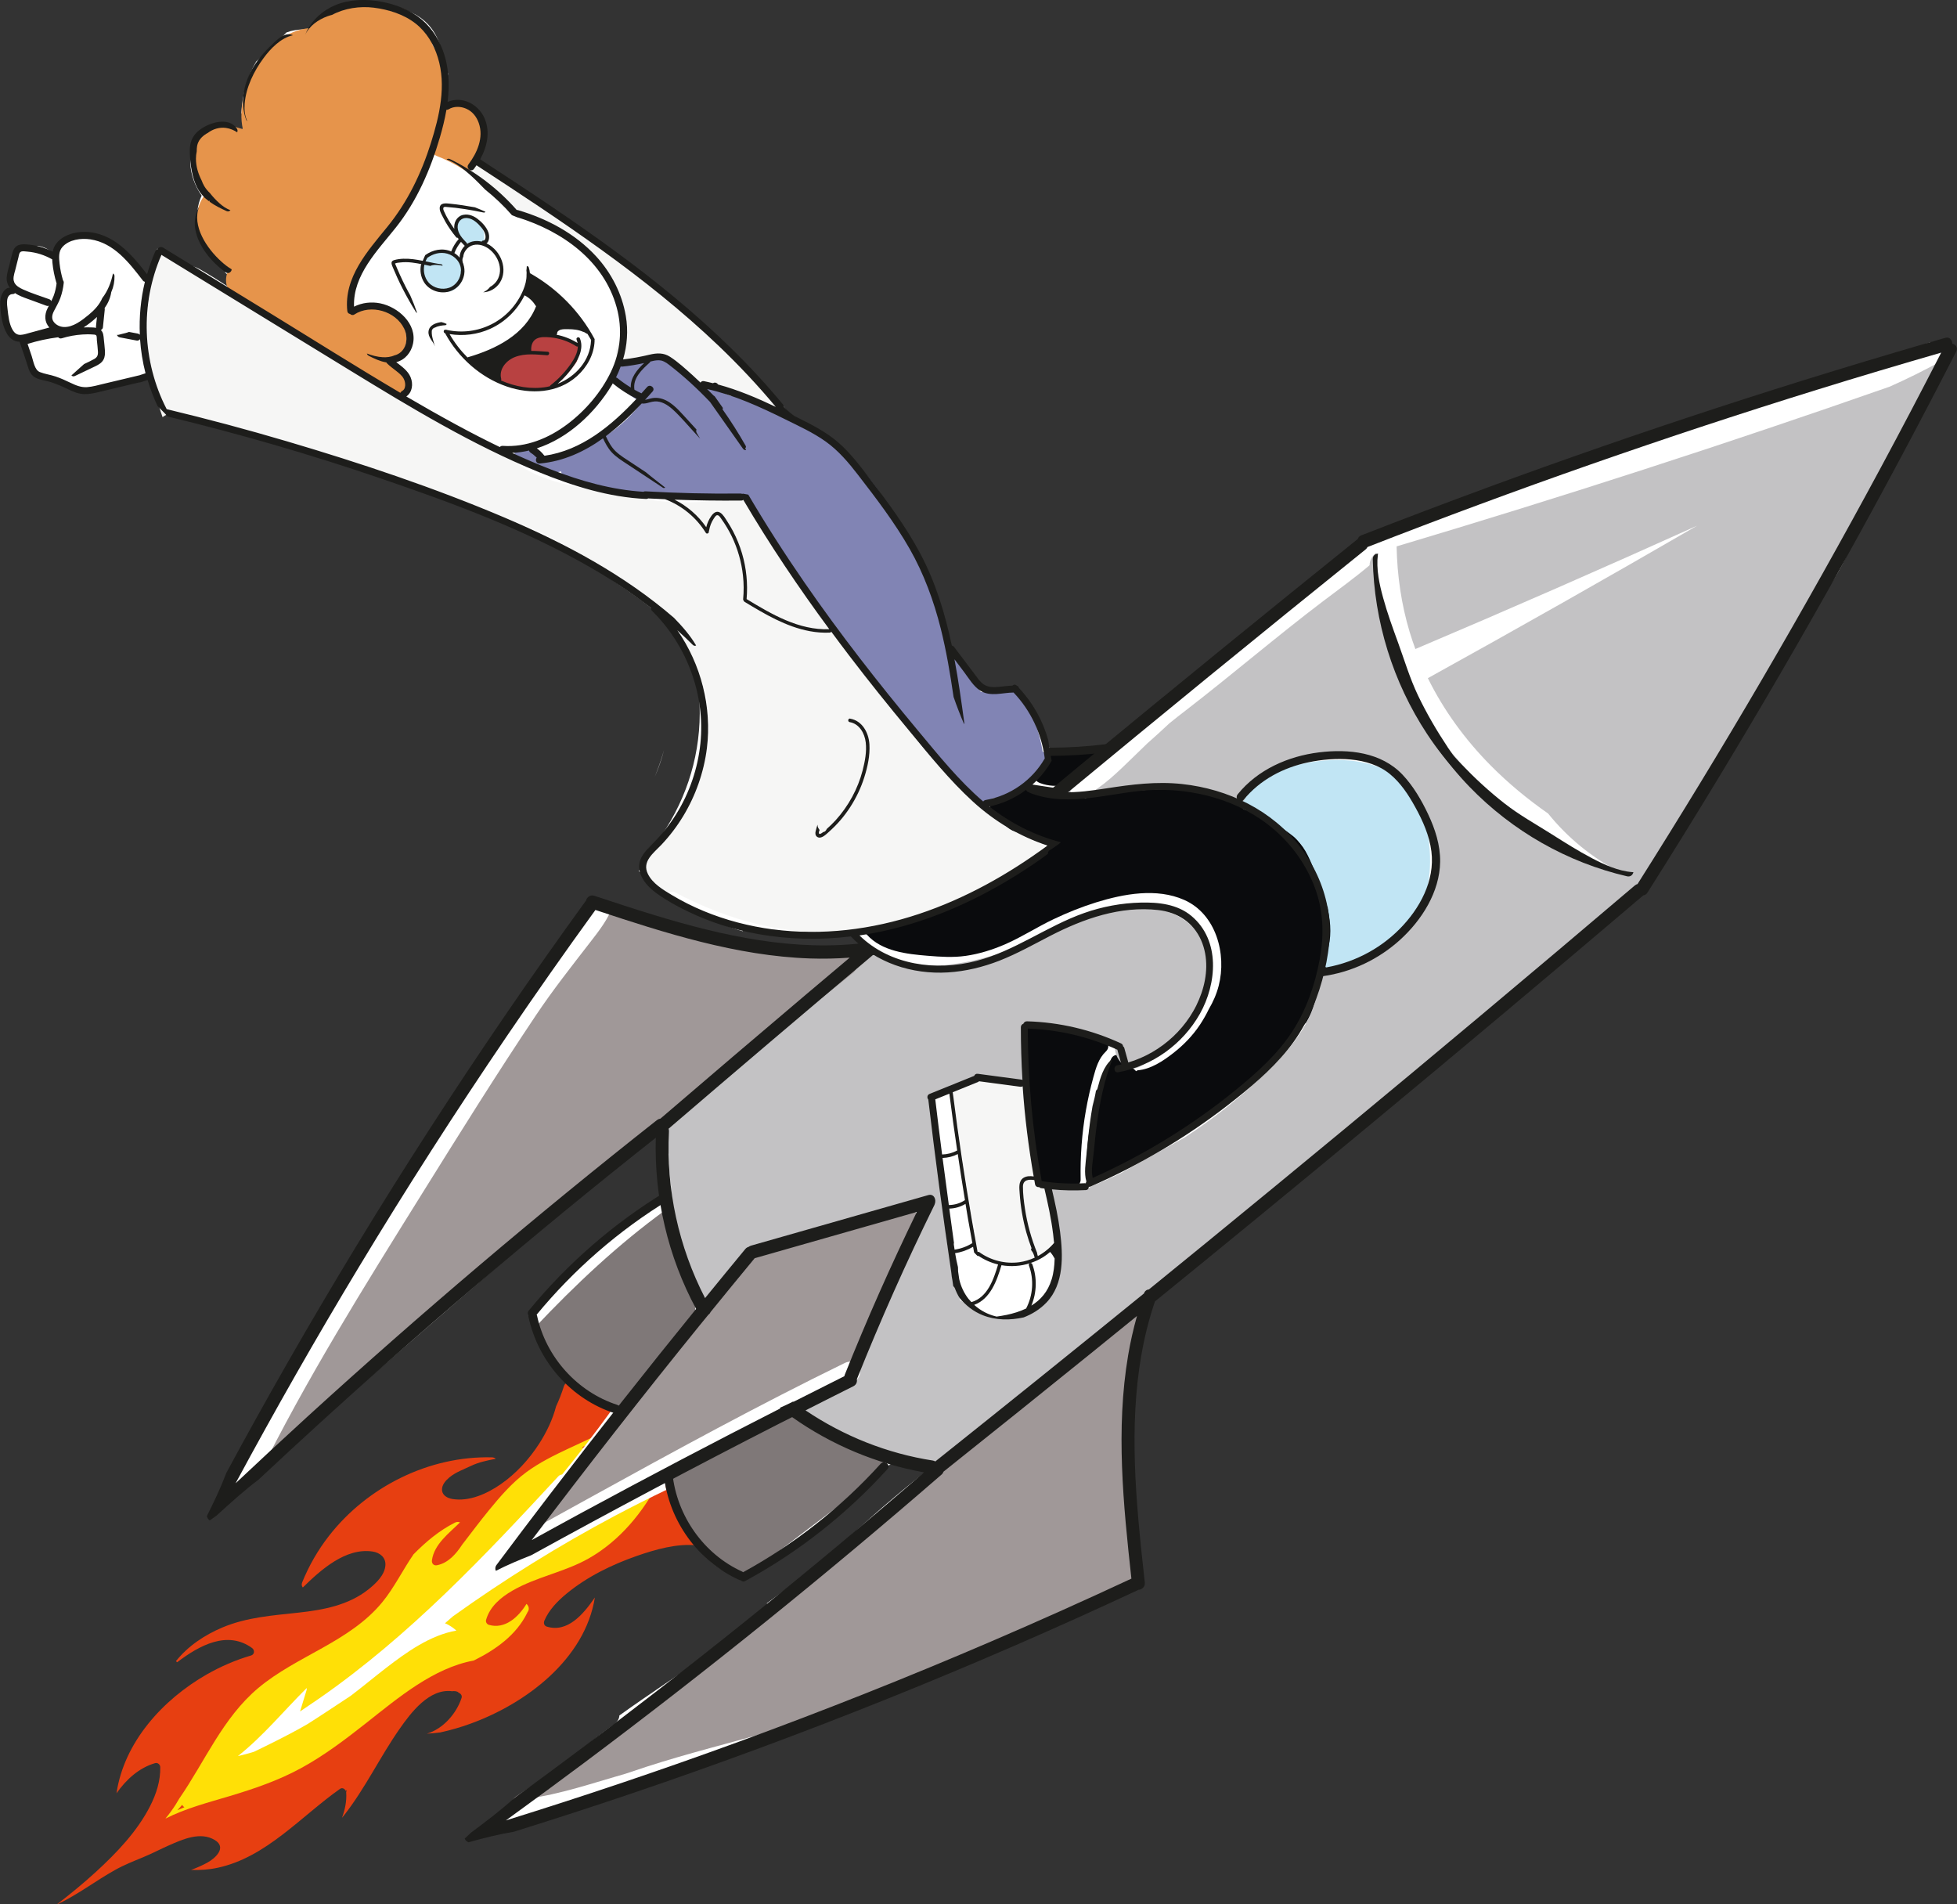 <?xml version="1.0" encoding="UTF-8"?>
<svg xmlns="http://www.w3.org/2000/svg" viewBox="0 0 479.58 466.62">
  <rect x="0" y="0" width="479.58" height="466.62" fill="#333333" stroke="none"/>
  <g id="uuid-bde8e8c1-8d2c-4d62-9be0-4755998e0f31" data-name="Layer 4">
    <path d="M472.18,84.26c-1.39.48-2.78.96-4.17,1.44-.08.03-.16.04-.23.07-.12.05-.24.09-.36.14-37.4,12.94-74.81,25.84-112.18,38.83-4.78,1.66-9.52,3.38-14.07,5.5-2.91-.43-6.05,1-6.86,3.64-1.09.67-2.18,1.37-3.23,2.12-5.24,3.73-10.26,7.81-15.24,11.91-6.98,4.77-13.71,9.9-19.99,15.66-1.2,1.1-2.38,2.24-3.55,3.37-6.78,5.45-13.56,10.9-20.34,16.35-.39-.07-.8-.1-1.21-.08-4.44.29-8.88.55-13.33.77-.25-.71-.5-1.42-.77-2.12-1.36-3.53-2.61-8.37-5.58-10.93-3.34-2.87-7.68-.41-10.37-3.26-2.87-3.04-4.4-6.39-7.9-8.96-.1-.07-.2-.12-.3-.19-.43-1.83-.88-3.63-1.39-5.4-2.79-9.63-6.51-19.16-12.15-27.5-6.32-9.34-14.5-17.24-24-23.05-.77-.74-1.55-1.46-2.32-2.19-5.16-6.36-11.03-12.1-17.25-17.48-3.23-3.27-6.6-6.39-10.13-9.34-5.53-4.63-11.34-8.76-17.35-12.65-4.81-3.73-9.64-7.44-14.48-11.13-.99-.76-1.98-1.11-2.91-1.17-1.13-.82-2.25-1.66-3.39-2.48-1.4-1.24-2.85-2.38-4.4-3.36-1.44-1.03-2.92-1.99-4.44-2.86-.36-.2-.71-.36-1.06-.48.55-2.82.9-5.69,1.05-8.6.18-3.77-2.58-5.68-5.5-5.76-.77.97-2.12,1.2-3.22.62-1.19-.63-1.56-2.29-.9-3.42.1-.16.17-.33.25-.5.45-1.18.69-2.42.9-3.66-.28-1.28-.67-2.54-1.19-3.73-.82-5.14-3.09-9.59-8.91-11.77-8.26-3.09-18.47-2.91-24.05,4.57-1.51-.03-3.01.07-4.43.44-.36.1-.7.22-1.04.34-2.39,2.43-4.76,4.92-7.39,7.09-2.24,3.81-3.46,8.24-3.65,12.67,0,0,0,0,0,0l.33.33c.31.31.52.68.64,1.1.03.22.06.44.09.66,0,.45-.12.87-.34,1.26l-.39.51c-.23.24-.49.42-.8.52-.3.16-.62.23-.96.22-.34.01-.67-.06-.96-.22-.31-.1-.58-.27-.8-.52-.01-.01-.03-.03-.04-.04-.1-.1-.19-.19-.29-.29-.18-.18-.32-.38-.43-.6-.04,0-.08,0-.12,0-.45-.04-.91-.04-1.36,0-.23.02-.96.19-.22,0-.26.06-.54.08-.8.13-.82.15-1.64.35-2.44.57-.36.29-.71.62-1.06.99-3.91,4.27-3.01,11.04.22,15.59-2.16,4.58-1,10.27,2.01,14.75.85.51,1.7,1.01,2.59,1.46.96.49,1.36,1.65,1.16,2.67.22.18.43.36.65.52-.1.95-.09,1.92,0,2.89-2.26-1.5-4.56-2.94-6.93-4.29-1.03-.59-2.05-.84-3.01-.84-.38-.24-.75-.49-1.13-.73-.99-.64-2-1.24-3.03-1.82-.45-.25-.9-.48-1.37-.7-.01,0-.02,0-.02-.01-.03,0-.07-.02-.12-.04-.17-.05-.33-.11-.51-.16-.05-.01-.14-.04-.22-.07-.02,0-.06,0-.13,0-.03.05-.05.09-.06.1-.03.04-.05.09-.07.14.05-.1.06-.1-.08.16-.01.03-.03.06-.03.08-.12.38-.24.75-.34,1.14-.23.91-.39,1.85-.55,2.78-.21,1.24-1.62,1.92-2.74,1.79-1.27-.15-2.1-1.22-2.17-2.46.02.37-.08-.31-.11-.41-.02-.07-.05-.14-.07-.2-.99-.77-1.99-1.54-2.98-2.31-3.91-3.01-7.47-5.01-12.52-3.99-2.6.53-3.92,2.23-4.24,4.19-4.62-5.55-13.23-.37-10.01,6.5.02.08.04.14.06.22-1.6,1.12-2.71,3.17-2.64,5.01.11,3.06,1.06,5.47,3.12,7.79,1.71,1.93,2.92,2.43,3.2,5.09.39,3.8,3.58,5.72,6.58,5.73,2.03.42,3.53,2.13,5.64,2.46,2.2.34,4.53-.38,6.68-.82,2.11-.43,4.25-.8,6.34-1.33,1.17-.3,2.57-.93,3.99-1.44.6,2.65,1.55,5.22,3.02,7.66,1.36,2.26,3.47,3.04,5.49,2.83.57.39,1.26.71,2.08.9,35.1,8.24,69.12,20.42,101.4,36.5.89.44,1.77.65,2.6.68.33.29.65.58.96.85,5.87,5.17,11.29,10.94,15.93,17.25.66.9,1.3,1.82,1.91,2.75,1.17,4.46,1.75,9.01,1.73,13.65-.05,11.49-3.8,22.34-10.56,31.54-4.1,1.86-5.09,8.75-.3,10.96.23.23.48.45.76.65,6.31,4.58,13.28,7.97,20.6,10.17.61-.65,1.56-.89,2.5-.74,7.88,1.28,15.94.91,23.89.91,2.36,0,2.98,2.67,1.89,4.11-.09.02-.17.03-.26.05-1.78.44-3.57.71-5.37.85-2.12.01-4.24.02-6.37,0-6.06-.43-12.12-1.91-18.04-3.15-6.53-1.36-13.29-2.48-19.79-4.28-3.32-1.3-6.59-2.78-9.77-4.47-4.14-2.2-7.99.75-8.86,4.22-27.21,37.74-52.52,76.8-75.85,117.04.65.79.78,1.94.26,2.86-2.38,4.24-5.15,8.26-7.56,12.48-1.53,2.67-3.01,5.39-4.34,8.17-.77,1.6-1.39,2.91-1.92,4.45,1.57-.95,3.01-2.09,4.38-3.31,1.27-1.83,2.61-3.6,4.02-5.32,4.62-5.63,9.9-10.75,15.63-15.24,4.12-3.22,8.48-6.18,13.18-8.46,15.27-13.26,30.54-26.54,45.86-39.75,1.11-.95,2.24-1.87,3.39-2.77,2.56-3.28,5.2-6.51,8.12-9.48,3.55-3.62,8.48-8.39,13.96-8.23.32,0,.6.08.86.17.39-.37.79-.74,1.18-1.13-.07.62-.12,1.24-.18,1.86.8,1.03.73,2.66-.21,3.53-.14,3.67-.02,7.32.39,10.94-4.52,2.02-8.54,5.36-12.44,8.39-5.76,4.48-11.94,9.33-16.59,15-9.49,11.56,7.21,24.8,17.49,28.97-.56.6-1.14,1.19-1.7,1.79.16.63.06,1.32-.23,1.94-1.49,3.15-4.04,5.64-6.44,8.1-2.11,2.16-3.83,4.5-5.49,7.01-3.47,5.24-6.71,10.86-11.86,14.65-.07.05-.16.09-.24.13-.57,1-1.11,2.02-1.62,3.05,5.28-3.15,10.35-6.65,15.81-9.48,6.94-3.59,14.46-5.92,21.34-9.64,2.73-1.47,5,2.22,2.82,4.08.79,2.41,1.9,4.72,3.37,6.85,3.39,4.92,7.75,7.44,12.48,10.82,3.25,2.32,6.41.67,7.86-2.08,2.24-1.67,4.41-3.42,6.56-5.2.57-.16,1.16-.41,1.74-.79,6.2-4,11.95-8.65,17.1-13.93.49-.5.85-1.02,1.13-1.55,1.79-1.26,3.61-2.48,5.5-3.61.3-.18.57-.38.82-.59,2.56.82,5.16,1.55,7.77,2.21-3.08,2.38-6.1,4.83-9.07,7.34-6,5.06-11.78,10.36-17.45,15.77-4.55,3.4-9.12,6.77-13.7,10.14.27.79.14,1.67-.68,2.33-4.21,3.37-8.56,6.57-12.98,9.66-7.42,5.21-15.08,10.19-22.48,15.5-.04.82-.5,1.6-1.22,2.1-7.68,5.38-14.21,12.2-21.9,17.59-.56.39-1.12.49-1.63.4-2.56,2.08-5.1,4.19-7.64,6.3.35.52.52,1.16.45,1.8,2.59-.23,5.28-.89,7.7-1.6,4.61-1.35,9.06-3.16,13.51-4.96,8.86-3.59,18.01-6.23,27.08-9.24,10.86-3.6,21.66-7.36,32.5-10.99.04-.01.07-.02.11-.04,5.61-2.54,11.2-5.11,16.79-7.69.9.21,1.84.19,2.74-.17,4.33-1.72,8.67-3.43,13-5.15,1.12-.44,2.12-1.12,2.88-1.96.84-.11,1.68-.22,2.54-.35,8.81-4.26,17.57-8.63,26.31-13.02,3.21-.45,6.6-2.14,9.82-3.46,2.93-1.21,5.23-3.97,4.19-7.38-2.86-9.38-4.23-19.12-4.08-28.82,1.31-6.56,2.43-13.15,3.33-19.79.12-.92.05-1.82-.17-2.66,1.13-4.16,2.56-8.25,4.3-12.23.36-.83.53-1.64.56-2.42,2.86-2.17,5.48-4.62,7.84-7.36,26.83-20.78,53.66-41.66,78.77-64.5,8.97-5.82,17.29-12.88,25.26-19.93.43-.38.83-.77,1.25-1.16.72-.33,1.42-.86,2.07-1.65.36-.44.69-.88,1.03-1.32,7.2-7.23,13-15.37,17.77-24.57,5.49-10.57,10.25-21.4,16.9-31.33,2.95-4.4,5.96-8.72,8.74-13.15,2.11-2.88,4.21-5.78,6.2-8.76,5.07-7.61,7.51-16.51,11.64-24.62,3.84-7.53,8.35-14.69,12.9-21.81l.26-.09c1.43-3.56,2.92-7.09,4.6-10.55-1.26-1.65-3.34-2.56-5.97-1.66Z" style="fill: #fff;"/>
  </g>
  <g id="uuid-64adec01-bdb1-43cc-b207-569d4bdede67" data-name="Layer 3">
    <path d="M169.76,376.28c.18-.93-.14-1.93-1.17-2.48-2.88-1.55-4.37-4.54-4.06-7.77.19-2.01-2.23-2.96-3.76-2.16-11.24,5.86-22.47,11.73-33.71,17.59-.07-.05-.13-.09-.2-.13-.3-.16-.6-.25-.9-.29,3.47-5.19,6.92-10.4,10.32-15.63.05-.04.1-.08.14-.13,3.65-3.82,7.09-7.85,10.31-12.04.76-.98,1.5-1.97,2.23-2.97.94-1.28,1.54-2.67.73-4.21-.62-1.18-2.07-1.81-3.16-2.48-1.23-.76-2.47-1.52-3.7-2.28-.65-.4-1.34-.43-1.96-.22.06-.19.14-.38.2-.58.58-1.85-2.31-2.64-2.89-.8-.53,1.68-1.17,3.32-1.91,4.91-.84,3.22-2.32,6.29-4.1,9.07-2.5,3.89-5.69,7.39-9.51,10.03-3.31,2.29-7.67,4.27-11.79,3.59-.31-.05-.63-.14-.94-.26-.04-.01-.09-.02-.12-.04,0,0,0-.01,0-.01-.79-.35-1.44-.95-1.49-1.9-.07-1.25.9-2.33,1.8-3.08,1.57-1.3,3.44-1.93,5.25-2.8,1.94-.93,4.02-1.36,6.12-1.76-.23-.21-.54-.35-.94-.36-15.39-.38-30.55,7.18-39.96,19.28-2.71,3.48-4.88,7.27-6.54,11.36-.21.52-.11.94.16,1.25,4.44-4.37,10.55-9.81,17.11-8.81,1.75.27,3.23,1.42,3.13,3.32-.13,2.46-2.39,4.54-4.17,5.96-4.89,3.89-11.05,5.02-17.11,5.69-6.35.7-12.64,1.12-18.6,3.61-4.36,1.82-8.5,4.57-11.45,8.28.08.1.18.19.29.27,5.47-4.15,12.29-7.87,18.36-3.49.68.49.64,1.57-.24,1.83-3.79,1.11-7.41,2.68-10.84,4.63-10.79,6.16-20.3,16.6-22.14,29.14,2.36-3.36,5.5-6.24,9.45-7.39.64-.19,1.25.33,1.27.96.08,3.35-.97,6.59-2.48,9.56-3.16,6.21-8.19,11.45-13.28,16.12-3.04,2.79-6.24,5.4-9.51,7.92.01.01.03.02.04.03,4.97-2.32,9.39-5.76,14.17-8.42,2.23-1.25,4.54-2.15,6.9-3.13,2.12-.87,4.15-1.95,6.24-2.87,3.37-1.49,7.77-3.48,11.3-1.32,3.01,1.84.12,4.46-1.86,5.54-1.2.65-2.56,1.27-3.97,1.77,2.19.09,4.39-.06,6.55-.53,11.89-2.56,20.39-12.6,29.96-19.33.56-.39,1.19,0,1.42.53.08-.1.16-.18.24-.28-.04.19-.11.38-.16.57,0,.02,0,.03.01.05.15,2.17-.3,4.23-1.03,6.23.21-.26.42-.51.61-.76,5.12-6.56,8.71-14.16,13.46-20.97,2.83-4.06,7.34-10.03,12.91-9.29.49-.06.95-.04,1.33.14.14.07.23.15.28.24,0,0,.01,0,.02,0,.49.18.87.69.7,1.23-1.22,3.8-4.51,7.62-8.5,8.79,1.09-.06,2.17-.16,3.25-.3,2.49-.54,4.93-1.25,7.32-2.11,13.69-4.93,28.16-15.82,30.59-30.96-2.81,4.09-6.67,8.69-11.77,7.14-.68-.21-.85-.87-.6-1.47,1.11-2.62,3.21-4.77,5.37-6.56,5.05-4.18,11.14-7.15,17.3-9.3,4.52-1.57,9.81-3.1,14.72-2.58.65-.89.32-2.42-1-2.39Z" style="fill: #e73f11;"/>
    <path d="M159.17,363.52c-.3,1.06-.71,2.07-1.2,3.02-.03,0-.06,0-.09.01-.01,0-.02,0-.03.01-.12-.53-.55-.96-1.17-.71-.29.12-.58.25-.86.38-.18.02-.36.08-.53.22-.02.02-.05.04-.07.06-1.15.56-2.26,1.21-3.32,1.93-.48,0-.99.11-1.52.41-8.22,4.59-16.45,9.19-24.67,13.78-.33-.06-.67-.07-1.02,0,5.21-7.03,10.16-14.25,14.84-21.66.29-.45.43-.9.47-1.33,1.65-.96,3.19-2.14,4.55-3.48.37-.37.4-1.05,0-1.41-.4-.37-1.02-.39-1.41,0-.06.06-.13.12-.2.18-.06-.09-.16-.16-.26-.23,0,0,.02-.01.02-.02.09-.06.16-.13.23-.21,2.12-.99,4.26-1.92,6.41-2.84.92-.4.94-1.29.51-1.94-6.76,4.02-14.46,6.34-20.84,11.02-3.51,2.57-6.45,5.99-9.19,9.34-2.24,2.74-4.36,5.57-6.52,8.38-.02.02-.03.05-.05.07-1.47,2.24-3.41,4.5-6.17,5.03-.81.16-1.34-.46-1.23-1.23.55-3.95,4.24-6.66,6.88-9.27-.36-.15-.78-.17-1.23.05-3.88,1.95-7.14,4.71-10.15,7.76-2.66,3.84-4.72,8.16-7.69,11.77-7.98,9.72-20.95,13.09-30.38,21.01-8.69,7.3-13.04,17.96-19.38,27.13-.29.48-.57.97-.87,1.45-.75,1.18-1.59,2.32-2.49,3.41,4.94-2.51,10.47-3.94,15.72-5.51,6.01-1.8,11.88-3.8,17.41-6.8,5.78-3.14,11.01-7.12,16.16-11.18,7.72-6.09,16.38-13.43,26.26-15.24,5.35-2.65,10.41-6.2,13.1-11.67.02-.05.04-.1.06-.15.58-.71.33-1.57-.23-2.06-2,3.28-5.32,6.27-9.2,5.14-.52-.15-.85-.7-.7-1.23.92-3.27,3.62-5.52,6.46-7.16,5.9-3.4,12.82-4.55,18.72-7.91,7.58-4.31,13.37-11.34,17.28-19.02-.76-.57-2.06-.47-2.4.72ZM43.46,443.55c.41-.42.79-.86,1.17-1.31.11.16.22.3.36.43.06.06.13.1.2.16-.58.24-1.15.48-1.73.72Z" style="fill: #ffe006;"/>
    <path d="M211.3,228.34c16.21-2.77,33.46-9.14,44.71-21.13-4.91-1.7-9.43-4.85-13.53-8.16-8.3-6.69-15.25-15-21.82-23.35-7.02-8.92-14.07-17.93-20.53-27.26-3.1-4.48-6.63-8.85-9.32-13.58-2.29-4.03-3.94-8.62-7.46-11.77-.46-.41-.8-.85-1.06-1.29-.65.1-1.29.19-1.94.29-.11,0-.21-.01-.32,0-.44.06-.89.12-1.33.18-.08.02-.16.06-.24.08-3.63.46-7.27.78-10.88.75-6.28-.04-12.55-1.14-18.69-2.34-7.78-1.52-19.1-2.98-24.52-9.48-3.29-1.22-6.54-2.55-9.74-3.99-8.55-3.85-16.31-9.24-24.15-14.34-8.27-5.38-16.93-10.02-25.38-15.1-5.75-3.46-10.98-7.78-16.54-11.53-.89-.42-1.77-.86-2.67-1.27-.69-.31-1.22-.83-1.61-1.43-.85-.5-1.71-.99-2.59-1.44-.08-.04-.15-.09-.22-.13-.62-.25-1.25-.49-1.9-.69-.37-.12-.71-.26-1.02-.43-.85,6.34-2.19,12.5-2.34,18.97-.17,7.69,1.12,15.18,3.63,22.32,1.8-1.35,4.41-1.73,6.59.12,2.78,2.35,7.71,2.51,11.09,3.52,4.99,1.49,9.95,2.88,15.01,4.16,10.91,2.77,21.63,6.53,32.22,10.34,10.2,3.67,21.47,6.66,31.06,11.75,2.8,1.49,5.27,3.36,7.51,5.49,2.43,1.53,4.73,3.23,7.18,4.88,3.95,2.65,7.92,5.32,11.45,8.54.23.21.45.43.68.65.19.72.57,1.44,1.17,2.11,4.22,4.71,7.31,10.2,9.22,16.06.41,1.91.65,3.86.69,5.85.22,9.71-4.2,24.41-12.6,32.27-.14.07-.28.14-.41.23-.34.26-.67.52-1.01.78-.2.2-.36.41-.52.63-.54.41-1.09.79-1.65,1.14-.2.74-.43,1.48-.72,2.2-.08.19-.16.37-.25.55.77.49,1.54.96,2.31,1.43.02.04.03.07.05.11.07.14.15.27.24.4.21.29.66.94,1.03,1.28.99.9,1.62,1.21,2.86,1.68.66.21,1.33.24,1.99.09.02,0,.04,0,.06,0,6.76,3.58,13.83,6.44,21.39,8.16,7.9,1.8,15.96,2.21,24.01,1.85.27-.1.56-.15.85-.11Z" style="fill: #f6f6f5;"/>
    <path d="M160.43,190.38c.94-2.12,1.74-4.37,2.31-6.66-.62,2.24-1.41,4.47-2.31,6.66Z" style="fill: #f6f6f5;"/>
    <path d="M161.94,70.39c-13.68-11.14-29.4-19.05-43.72-29.25-1.14-.81-1.79-1.86-2.05-2.96-1,1.72-1.03,3.93.84,5.73,3.42,3.3,6.96,6.56,11.23,8.74.37.19.74.36,1.11.54,5.51.33,11.22,4.64,14.62,8.41,3.36,3.73,6.46,9.08,7.65,13.98.01.04.02.09.03.13.88,2.78,1.26,5.67.05,7.64-.08.14-.16.27-.22.4-.16.66-.34,1.31-.55,1.96-.19,3.95,5.16,6.73,8.62,3.69,5.38-4.73,9.21,3.68,13.47,5.56,5.76,2.53,11.54,4.37,17.05,7.52.84.48,1.72.65,2.58.6-9.3-11.9-18.79-23-30.71-32.7Z" style="fill: #f6f6f5;"/>
    <path d="M290.22,225.05c-1.39-.95-3.02-1.57-4.66-1.9,1.67.43,3.25,1.04,4.66,1.9Z" style="fill: #0a0b0d;"/>
    <path d="M268.6,254.53c-2.18-1.18-4.53-2.07-6.96-2.56-2.42-.48-5.18-.24-7.24-1.56-.91-.58-2.21-.19-2.74.72-.3.51-.33,1.07-.17,1.58-.21,12.28.79,24.54,2.94,36.63.19,1.06,1.49,1.66,2.46,1.4.23-.06.43-.16.6-.28.54.77,1.55,1.24,2.62.69.72-.37,1.41-.4,2.18-.2,1.24.33,2.55-.61,2.53-1.93-.1-5.67.3-11.35,1.29-16.94.48-2.72,1.09-5.43,1.82-8.09.63-2.29,1.28-4.65,3.06-6.33,1.74-1.64-.57-4.18-2.41-3.13Z" style="fill: #0a0b0d;"/>
    <path d="M265.06,188.83c.09-.05.17-.1.26-.15l2.64-2.05c.66-.52.75-1.75.31-2.42-.44-.68-1.43-1.27-2.26-.92-.58.24-1.17.45-1.78.62-.32.09-.64.16-.97.22-.12.02-.24.04-.36.06-.03,0-.26.03-.31.04-.62.06-1.25.08-1.88.06-.29-.01-.59-.03-.88-.07-.19-.02-.39-.06-.78-.14-1.02-.21-2.21.29-2.46,1.4-.12.55-.01,1.16.28,1.65-.04.08-.08.17-.12.25-.14.26-.28.51-.43.76-.12-.04-.24-.07-.35-.11-.46-.17-1.13-.04-1.54.2-.41.24-.81.72-.92,1.2-.12.51-.09,1.09.2,1.54.3.46.68.73,1.2.92,1.98.74,4.12.83,6.18.46.47-.09.96-.52,1.2-.92.09-.15.15-.33.2-.52.64-.5,1.27-.99,1.91-1.49.16-.22.38-.42.67-.58Z" style="fill: #0a0b0d;"/>
    <path d="M308.03,198.06c-11.11-5.82-23.32-6.02-35.42-4.64-.14.07-.3.14-.48.18-.12.03-.24.05-.36.08-.1.05-.2.1-.31.14-.82.29-1.65.58-2.49.85-.23-.13-.49-.19-.76-.2-.37.08-.75.15-1.12.22-.36.59-.99,1.03-1.69.97-.26-.02-.52-.06-.77-.08-.32.04-.62,0-.89-.09-.21-.02-.43-.04-.64-.07-.29.05-.58.08-.87.13-.59.01-1.18,0-1.76-.03-.21-.01-.42-.03-.63-.05-.05,0-.49-.05-.57-.06-.43-.06-.86-.14-1.29-.22-.93-.19-1.85-.44-2.75-.74-.2-.07-.4-.14-.6-.21-.13-.05-.26-.1-.39-.15-.12-.05-.18-.07-.19-.08-.16-.07-.33-.14-.49-.22-.06-.03-.12-.06-.18-.09-.26-.48-.7-.87-1.22-.99-1.01-.23-1.92.24-2.35,1.14,0,0-.02,0-.02,0-.53-.11-1.06-.08-1.54.2-.41.24-.81.72-.92,1.2-.05.21-.06.43-.05.65-.28-.04-.56-.07-.84-.11-.1.12-.21.22-.3.35,0,0,0,0,0,0-.1,0-.21.01-.32.02-.34-.21-.73-.31-1.13-.32-1.07-.03-1.98.85-2.12,1.87-.15,1.09.58,2.08,1.62,2.38.35.1.72.1,1.09.09.11.47.3.92.57,1.35,1.1,1.71,3.18,2.74,5.16,2.43.22.19.46.37.73.53,1.9,1.16,3.92,2.04,6.03,2.65-9.59,7.74-20.79,13.14-32.04,18.17-2.3.6-4.62,1.14-6.97,1.59-.39.07-.74.18-1.06.32-1.78.18-3.57.36-5.35.55-.54.06-1.01.19-1.41.59-.01.01-.02.03-.03.04.52-.07,1.07.1,1.53.62,3.67,4.1,9.78,4.76,14.95,5.18,3.09.25,6.16.46,9.25.02,3.32-.47,6.59-1.5,9.66-2.83,4.1-1.78,7.85-4.24,11.89-6.16,3.37-1.6,6.86-3.01,10.43-4.12,6.79-2.1,14.83-3.59,21.58-.6,7.81,3.45,10.46,13.26,8.45,21.04-.53,2.06-1.38,3.97-2.43,5.75-.65,1.36-1.4,2.65-2.17,3.81-1.78,2.67-3.99,4.95-6.52,6.92-2.49,1.95-5.5,3.96-8.75,4.23-.13.07-.26.15-.39.22,0,0,0,0-.01,0-.41-.62-1.21-1.01-2-.95-.11-.54-.24-1.07-.42-1.6-.5-1.48-2.87-2.14-3.66-.48-4.23,8.97-6.33,18.8-5.99,28.72.03.93.58,1.52,1.26,1.78,1.31-1,2.84-1.68,4.38-2.25.93-.34,1.88-.63,2.82-.93.45-.14.9-.29,1.34-.44.31-.21.63-.41.96-.6.35-.2.63-.53.81-.9,1.57-.92,3.13-1.85,4.68-2.75,4.96-2.88,10.7-5.49,14.46-9.96.1-.11.17-.23.24-.35,1.43-.82,2.85-1.64,4.24-2.53,3.89-2.51,6.85-6.01,9.92-9.42,2.84-3.16,5.66-6.33,8.7-9.3,3.22-5.53,5.38-11.75,6.05-18.86,1.33-14.04-5.6-26.97-18.11-33.53Z" style="fill: #0a0b0d;"/>
    <g>
      <path d="M108.03,38.65c-.15-.05-.3-.08,0,0h0Z" style="fill: #e6944b;"/>
      <path d="M117.92,30.76c-.63-1.64-1.66-2.96-3.01-3.93-.14-.12-.28-.24-.43-.35-.32-.22-.66-.39-1.03-.51-.18-.08-.35-.17-.54-.25-.35-.14-.73-.12-1.09,0-.86.03-1.68.36-2.33.93-.41.35-.64.82-.93,1.26-.62.39-.96,1.19-.87,1.93-.24.44-.34.95-.16,1.43.15.38.31.74.49,1.09,0,0,0,0,0,0-.53.57-.68,1.34-.47,2.02-.31.03-.63.13-.86.26-.15.09-.3.22-.43.36.31-1.2.58-2.42.79-3.64.12-.71.22-1.42.3-2.13,2.46-5.86,2.04-12.77-1.36-18.25-.3-1.61-.93-3.17-1.86-4.51-1.41-2.04-3.28-3.53-5.57-4.46-.79-.32-1.76.16-2.22.87-3.48-1.43-7.33-1.93-11.13-1.3-3.69.62-6.97,2.46-9.34,5.3-5.88.56-10.5,4.74-13.29,9.79-2.52,4.56-4.18,9.87-3.07,14.97-.85-.24-1.7-.49-2.55-.73-1.82-.52-3.31-.73-5.02.28-2.57,1.52-4.91,3.57-5.09,6.75-.16,2.82,1.41,5.78,2.98,8.03.29.41.6.8.92,1.19-2.34,2.39-3.06,6.12-2.18,9.37.58,2.15,1.77,4.05,3.17,5.76,1.16,1.42,2.57,3,4.2,3.98-.55,1.14-.7,2.47-.37,3.72.57,2.09,2.39,3.28,4.13,4.34,4.17,2.56,8.36,5.09,12.56,7.6,8.4,5.03,16.84,9.97,25.33,14.84,1.68.96,3.85-1.01,2.74-2.74-1.36-2.1-2.9-4.04-4.59-5.84,1.2-.35,2.29-1.18,3-2.21,1.33-1.94,1.01-4.49-.04-6.47-.48-.91-1.15-1.79-1.94-2.45-1.07-.89-2.28-1.22-3.65-1.31-2.27-.15-4.56-.17-6.84-.25-.06,0-.12.02-.19.02-.91-8.35,6.27-15.32,10.87-21.46,3.87-5.17,6.98-11.05,8.84-17.27.04.2.1.4.22.58.3.46.68.72,1.2.92.31.12.62.29.94.38-.03,0-.05-.01-.08-.02.05.02.09.03.13.04.14.06.27.12.41.18.58.26,1.15.53,1.72.82,1.13.57,2.24,1.2,3.32,1.87.89.55,2.24.22,2.74-.72.33-.62.33-1.32.05-1.89.23-.2.4-.44.52-.71.06-.07.13-.15.18-.23,1.34-2.09,1.73-4.92.83-7.26Z" style="fill: #e6944b;"/>
    </g>
    <path d="M256.06,184.44c-.17-.1-.35-.16-.53-.2-.78-4.84-2.45-9.48-5.05-13.67-.44-.71-1.26-1.07-2.05-.96-.16-.04-.33-.07-.5-.07h-7.52s-.02,0-.04,0c-.02-.02-.03-.04-.05-.06-.04-.06-.11-.14-.12-.16-.61-.8-1.19-1.61-1.76-2.43-1.13-1.65-2.18-3.35-3.15-5.1-.31-.57-.94-.93-1.59-.98-2.67-9.94-6.76-19.48-11.48-28.62-2.96-5.73-6.09-11.46-10.34-16.36-3.82-4.4-8.61-7.9-13.69-10.72-5.84-3.24-12.1-5.67-18.32-8.06-.29-.11-.6-.11-.89-.05-1.76-.78-3.52-1.57-5.3-2.32-.7-.3-1.47-.31-2.08.05-1.29-1.35-2.61-2.67-3.96-3.97-.56-.54-1.2-.65-1.78-.51-.16-.68-.65-1.26-1.39-1.47-3.81-1.08-7.99-.94-11.7.48-.62.24-1.15.72-1.37,1.32-.16.09-.31.19-.43.32-.78.85-.73,1.98,0,2.83,1.72,2.02,3.91,3.68,6.32,4.81-2.24,2.97-4.93,5.58-8.01,7.69-4.57,3.13-9.51,4.76-14.86,5.87l-5.36-2.53c-.5-.23-1-.35-1.54-.2-.46.13-.97.49-1.2.92-.47.89-.29,2.26.72,2.74,1.91.9,3.82,1.8,5.73,2.71.25.12.49.2.75.24.36.17.78.23,1.26.13.92-.18,1.84-.39,2.74-.61.03.57.31,1.12.94,1.5,3.49,2.11,7.54,2.73,11.64,2.89,3.56.85,7.3,1.1,11,1.18,7.15.17,14.3.27,21.45.39,6.74,10.61,13.73,21.05,20.99,31.3,7.27,10.27,14.71,20.5,22.63,30.27,4.15,5.11,8.66,9.91,14.1,13.67,1.22.84,2.39.06,2.78-1.04,5.57-.63,10.66-3.76,13.71-8.5.59-.91.19-2.21-.72-2.74Z" style="fill: #8184b4;"/>
    <path d="M112.91,64.26c-.65-1.21-1.79-1.91-3.03-2.39-.75-.29-1.56-.34-2.35-.42-1.34-.14-2.83.85-3.45,1.98-.67,1.22-.88,2.66-.45,4,.26.81.65,1.49,1.25,2.1.58.58,1.11.86,1.81,1.13.42.36.91.65,1.46.77,1.05.24,2.13.15,3.08-.4,2.39-1.39,2.95-4.42,1.69-6.77Z" style="fill: #c1e5f4;"/>
    <path d="M113.48,59.11s.07.05.1.07c.28.18.57.34.87.48.26.12.44.31.59.52.18-.1.38-.18.61-.27.35-.13.74-.17,1.11-.2.37-.03.75.03,1.11.09.13.02.25.06.38.1,0-.01.01-.02.02-.04.03-.06.07-.16.11-.26,0-.03.03-.1.08-.16,0,0,0,0,0-.02.09-.26.14-.53.2-.8,0-.14.02-.28.02-.42,0-.27-.01-.53-.03-.79,0-.03-.01-.05-.02-.1-.02-.12-.05-.25-.08-.37-.07-.29-.16-.57-.26-.85,0,0,0,0,0-.01-.05-.06-.15-.33-.18-.38-.13-.25-.26-.49-.41-.72-.02-.02-.15-.21-.23-.33-.03-.03-.05-.06-.05-.08,0,0,0,0,0,0-.19-.23-.39-.44-.61-.64-.09-.09-.18-.17-.28-.25-.03-.03-.05-.04-.07-.06,0,0-.01,0-.02-.01-.21-.13-.41-.27-.63-.39-.09-.05-.33-.12-.41-.2,0,0,0,0,0,0-.27-.1-.55-.16-.83-.22-.15,0-.31-.02-.46-.02-.31,0-.59-.08-.85-.2-.14.05-.28.1-.42.16-.02.02-.03.04-.05.05-.2.33-.12.16,0,0,0-.02.02-.03.03-.05,0,0,0,0,0,0-.06.09-.13.18-.19.27-.14.22-.25.45-.37.69,0,0,0,0,0,.01-.04.12-.08.24-.12.36-.08.28-.14.56-.2.84,0,.12-.02.24-.03.35-.01.29,0,.58.01.87,0,.03,0,.07.01.11.09.4.03.2,0,0,0-.04-.02-.07-.03-.12.03.14.05.29.08.43.06.29.14.57.24.85.01.03.02.06.03.09.05.1.09.19.14.29.13.24.33.47.45.71,0,0,.01.02.02.03.1.11.21.22.32.33.1.09.2.18.3.26Z" style="fill: #c1e5f4;"/>
    <path d="M141.94,84.92c.02-.52-.47-1.02-1-1-.13,0-.25.04-.36.08-.03-.03-.06-.06-.1-.09-1.55-1.14-3.47-1.4-5.36-1.4-3.37-1.06-7.27,1.17-8.51,4.38-5-1.04-7.14,6.64-2.1,7.72,3.05.65,6.4,1.41,9.49.57,3.22-.88,5.18-3.6,7.06-6.15.53-.71.66-1.59.52-2.44.2-.53.34-1.08.35-1.67Z" style="fill: #b84141;"/>
    <path d="M350.44,209.95c-.16-6.24-1.71-12.8-6.01-17.53-4.7-5.16-12.03-6.49-18.71-6.14-7.81.41-15.46,2.89-21.42,8.07-1.02.89-.91,2.63,0,3.54.81.81,1.93.88,2.87.43.12.12.25.23.4.33,3.06,2.02,6.35,3.9,9.23,6.17,2.62,2.07,3.92,5.11,5.16,8.12,2.61,6.34,5.48,13.47,3.26,20.33-.02.06-.02.12-.04.18-.75.61-1.16,1.54-.87,2.57.33,1.21,1.81,2.23,3.08,1.75,5.79-2.22,11.68-4.77,16.23-9.1,5.22-4.96,7.01-11.68,6.82-18.72Z" style="fill: #c1e5f4;"/>
    <path d="M319.81,144.08c3.05-2.42,6.08-4.87,9.1-7.33-3.17,2.29-6.21,4.73-9.1,7.33Z" style="fill: #c3c2c4;"/>
    <path d="M278.98,178.71c.47-.45.93-.9,1.4-1.35l-10.33,8.41c3.13-2.14,6.08-4.55,8.93-7.06Z" style="fill: #c3c2c4;"/>
    <path d="M263.29,191.93c.35-.17.69-.37,1.03-.56-.18-.34-.26-.72-.24-1.1-.06,0-.12.01-.18.02-1.34.15-2.5,1.04-2.5,2.5,0,1.04.82,2.2,1.89,2.45-1.15-.76-1.57-2.57,0-3.32Z" style="fill: #c3c2c4;"/>
    <path d="M372.45,200.44c-1.43-1.1-2.83-2.23-4.2-3.4-.02,2.09,2.12,3.75,4.2,3.4Z" style="fill: #c3c2c4;"/>
    <path d="M462.88,94.81c-39.9,13.97-80.12,26.99-120.63,39.07.14,7.12,1.15,14.18,3.21,21.02.42,1.39.89,2.77,1.39,4.13,23.12-9.8,46.13-19.87,69.02-30.21-21.86,12.67-43.85,25.12-65.96,37.35,3.9,7.91,9.17,15.11,15.4,21.4,4.31,4.36,9.05,8.26,14.07,11.77,4.8,5.97,10.85,10.89,17.81,14.49-1.33-.25-2.66-.5-4-.76-.32-.06-.64-.13-.96-.19-1.9-.88-3.79-1.8-5.64-2.8-2.52-1.37-4.92-2.97-7.27-4.63-.11.24-.22.49-.32.73-.33-.19-.65-.4-.97-.59.18-.12.35-.26.52-.42.05-.05.1-.1.15-.15-1-.71-2-1.43-3-2.14-.89-.64-1.77-1.29-2.64-1.96,0,0,0,0,0,0-.2.4-.31.8-.37,1.19-4.61-3.28-8.84-7.03-12.66-11.14.52.2,1.1.24,1.71.06-5.51-5.56-10.34-11.76-14.2-18.61-.71-1.26-1.37-2.53-2-3.82-.1.05-.19.11-.29.16-1.1-2.43-2.08-4.92-2.94-7.46.02-.01.05-.02.07-.04-3.07-8.26-4.76-16.99-5.09-25.84-.96.69-1.64,1.82-1.65,3.04-.02.03-.05.06-.07.1-3.64,3.07-7.52,5.87-11.32,8.74-11.36,8.61-22.18,17.9-33.46,26.61-1.43,1.1-2.85,2.2-4.23,3.33-1.79,1.68-3.6,3.34-5.45,4.96-1.14,1.11-2.28,2.22-3.43,3.33-3.57,3.45-7.32,7.24-11.79,9.55,5.97-.69,11.96-1.48,17.96-1.67,6.14-.19,12.42.37,17.94,3.26,2.36,1.24,4.49-1.52,3.52-3.34.54-.46,1.1-.9,1.67-1.33,1.34-.71,2.6-1.55,3.78-2.5,4.19-2.43,8.87-4.09,13.62-4.63,6.73-.76,13.03,1.22,17.98,5.86,4.82,4.52,8.02,10.68,9.18,17.17,1.22,6.83-.8,13.43-5.42,18.56-5.14,5.71-12.13,9.1-19.04,12.22-1.41-1.1-4.1-.47-4.16,1.88-.24,9.87-7.73,17.73-14.53,24.06-5.61,5.21-11.66,9.92-18.07,14.09-5.26,2.94-10.52,5.89-15.78,8.83-2.27,1.08-4.56,2.11-6.89,3.05-.46.19-.87.46-1.18.81-1.8.01-3.59-.09-5.38-.33-1.6-1.58-5-.25-4.19,2.39,2.15,7,2.77,14.43,1.63,21.68-.05.32-.05.63-.02.94-2.15,3.36-5.49,5.79-9.45,6.66-4.55,1-9.52-.47-12.94-3.59-.26-.24-.54-.4-.83-.51-.36-1.21-.7-2.43-1.01-3.65-.65-2.55-1.21-5.12-1.68-7.7-.91-5.12-1.4-10.29-1.52-15.49-.01-.51-.16-.93-.38-1.27-.57-7.23-1.32-14.44-2.26-21.63,4.38-1.55,8.73-3.17,13.06-4.87.25.11.52.2.81.27,1.47.34,2.95.68,4.42,1.02,1.46.34,2.94-.07,4.03-.93v-10.09c0-.35.08-.65.21-.9-.09-.84-.16-1.69-.2-2.54.35.08.71.13,1.11.12,7.58-.11,14.71,1.42,21.44,4.66-.02.1-.03.2-.05.3-.55,3.39,3.08,7.65,6.61,5.08,3.7-2.68,6.89-5.65,9.77-9.05.93-.85,1.7-1.82,2.42-3.05.35-.59.55-1.17.64-1.72,3.32-5.15,5.17-11.18,1.9-16.99-4.08-7.26-13.06-8.97-20.62-7.39-9.74,2.04-18.75,7.44-28.19,10.53-9.68,3.16-19.69,4.68-29.51,1.81-1.57-1.69-4.32-2.4-6.52-.39-15.35,14.04-31,27.73-46.97,41.05-2.74,2.28-1.37,5.55,1.11,6.88-.03,2.69.16,5.38.56,8.05.35,8.59,2.44,17.07,6.18,24.89-.05.32-.03.65.08,1,.22.69.79,1.33,1.48,1.65,1.27.96,3.18.14,3.76-1.3.43-.41.82-.87,1.19-1.4.76-1.08,1.47-2.2,2.2-3.3l3.98-5.97c.74-.05,1.49-.21,2.24-.38,1.96-.44,3.91-.89,5.86-1.37.37-.09.74-.19,1.12-.28,1.48.59,3.34.28,4.25-1.08,2.02-.53,4.03-1.08,6.04-1.65,5.69-1.62,11.34-3.41,16.93-5.35,1.76.87,4.17.38,4.85-1.74.29-.1.57-.2.86-.31.24-.09.46-.21.67-.35.06,1.33.13,2.66.24,3.99-.95,3.24-2.15,6.38-3.67,9.39-1.64,3.25-3.63,6.28-5.45,9.43-3.29,5.71-5.22,11.88-6.87,18.2.02.02.03.04.05.07.65,1.1.32,2.83-.9,3.42-.22.11-.45.22-.67.33-3.54,2.18-7.16,4.21-10.87,6.07-1.17.59-1.6,2.34-.9,3.42.77,1.2,2.17,1.52,3.42.9.09-.05.18-.1.28-.14.06.05.11.1.18.14,7.18,4.67,15.28,7.68,23.7,8.96.05.22.13.44.26.66.62,1.05,2.34,1.72,3.42.9.45-.35.91-.69,1.36-1.04.76-.11,1.42-.66,1.77-1.36,12.01-9.19,24.02-18.39,36.03-27.58,12.86-9.85,25.85-19.55,38.42-29.77,7.02-5.7,13.9-11.58,20.65-17.61.33-.3.54-.62.67-.96,24.24-19.58,48.07-39.66,71.97-59.65,1.09-.17,1.92-.87,2.4-1.78.25-.2.46-.47.66-.78.32-.27.65-.54.97-.81.81-.68,1.15-1.47,1.16-2.25-.17-.04-.33-.1-.5-.14.04-.08.09-.17.13-.25.77-.58,1.25-1.57,1.33-2.64,1.37-2.75,2.74-5.5,4.14-8.23,8.5-11.03,15.5-23.17,22.34-35.33,10.32-18.35,20.63-36.7,30.95-55.05.43-.76.54-1.51.44-2.19,2.72-4.52,5.44-9.04,8.18-13.56.01,0,.02-.01.03-.02,1.36-3.46,2.85-6.86,4.47-10.21-4.27,2.38-8.65,4.54-13.1,6.51ZM352.84,182.04c.09-.1.18-.21.27-.31,1.5,1.85,3.06,3.63,4.69,5.34-.03.57.05,1.14.24,1.67-1.85-2.14-3.58-4.39-5.2-6.71Z" style="fill: #c3c2c4;"/>
    <path d="M206.61,232.37c-18.76.97-37.42-2.03-54.82-9.07-.2-.8-.72-1.49-1.4-1.97-1.03,3.57-3.77,6.97-5.84,9.65-4.53,5.85-9.05,11.57-13.18,17.74-9.61,14.34-18.75,29.01-27.88,43.66-14.28,22.92-28.52,45.66-40.4,69.77,21.21-22.51,44.86-42.47,68.88-61.89,25.64-20.73,51.41-41.28,77.13-61.92,2.37-1.9.4-6.12-2.47-5.97Z" style="fill: #a09898;"/>
    <path d="M221.06,296.11c-10.55,2.57-21.42,5-31.64,8.69-8.57,3.09-13.78,12.58-19.12,19.47-12.92,16.68-25.55,33.61-40.19,48.85-.71.74-.99,1.57-.98,2.37,5.26-2.9,10.52-5.8,15.78-8.71,20.52-11.32,41.09-22.55,62.15-32.83.57-.28,1.2-.36,1.78-.25.7-1.52,1.32-3.09,1.99-4.57,3.96-8.74,7.92-17.48,11.88-26.22.06-.02.13-.03.19-.05,4.37-1.07,2.52-7.82-1.86-6.75Z" style="fill: #a09898;"/>
    <path d="M273.96,323.41c-.21.44-.4.89-.6,1.33-24.78,17.58-47.35,37.94-70.48,57.58-24.34,20.68-49.76,39.99-76.29,57.77-.43.29-.76.63-1.01,1,8.61-.55,16.92-3.32,25.15-5.73.83-.24,1.67-.49,2.51-.73,1.69-.57,3.38-1.14,5.07-1.69,10.45-3.39,21.15-5.99,31.71-9.03,1.55-.45,3.1-.91,4.66-1.37,27.56-10.73,54.95-21.93,82.12-33.62,2.13-.91,2.2-2.96,1.22-4.48.36-.66.51-1.46.33-2.38-.8-3.92-1.4-7.87-1.83-11.82.03-.17.08-.33.09-.51.22-2.95-.18-5.81-.73-8.65-.32-9.52.45-19.06,2.31-28.48.11-.54.1-1.05,0-1.51.58-1.4,1.19-2.78,1.83-4.14,1.89-4.06-4.14-7.62-6.04-3.53Z" style="fill: #a09898;"/>
    <path d="M167.71,312.72c-1.56-4.63-2.51-9.37-2.95-14.24-.09-1.04-.56-1.84-1.2-2.39-.13.13-.27.26-.43.37-11.63,8.42-22.14,18.32-31.99,28.75.06.29.14.61.25.99.55,1.95,1.45,3.78,2.47,5.53,1.11,1.91,2.36,3.75,3.77,5.45.65.78,1.34,1.55,2.06,2.27.12.12.25.23.37.35.26.19.51.38.76.56,4.31,3.1,10.2,7.21,14.5,2.27,2.81-3.23,5.22-6.92,7.79-10.34,2.13-2.83,6.12-6.44,7.08-9.88.91-3.28-1.49-6.66-2.5-9.69Z" style="fill: #7f7878;"/>
    <path d="M213.3,355.2c-4.46.4-9.3-4.31-13.19-6.16-3.02-1.44-5.42-2.39-8.54-1.71-8.71,4.5-17.35,9.12-25.95,13.8-1.52,1.18-1.69,2.98-1.08,4.41-.1.48-.1,1,.03,1.57.61,2.62,1.6,5.11,2.9,7.44.9-.21,1.92.43,1.96,1.3.22.23.37.55.38.96.01.42,0,.84-.04,1.26.14.18.29.36.44.55.79.06,1.57.16,2.34.33,1.19.26.77,1.96-.33,1.93,2.59,2.64,6.46,5.83,10.07,4.74.67.08,1.39-.1,2.13-.66,3.73-2.83,7.47-5.66,11.2-8.49.11-.09.23-.17.34-.26,6.37-4.83,12.74-9.66,19.11-14.49,2.42-1.84,2.11-6.87-1.77-6.52Z" style="fill: #7f7878;"/>
    <path d="M257.99,300.6c-.26-2.2-.52-4.39-.78-6.59-.26-2.21-2.08-3.86-4.18-3.43-.1-.73-.2-1.46-.3-2.2.54-.59.87-1.36.8-2.23-.45-5.63-.91-11.26-1.36-16.89-.07-.85-.38-1.54-.84-2.07-.58-1.48-2.01-2.54-3.97-1.85-2.19.77-4.41-.5-6.64-.69-2.02-.18-3.57.16-5.37,1.09-1.49.77-1.84,2.46-1.61,3.95.9,5.88,1.8,11.76,2.7,17.64.4,2.61.8,5.23,1.2,7.84.28,1.84,1.43,5.14,1.47,7.39-.27.48-.44,1.05-.42,1.74,0,.06,0,.12,0,.18.03,1.29.87,2.76,2.14,3.24.15.19.3.38.46.55.61.63,1.52,1.11,2.37,1.29,1,.21,1.96.16,2.91-.2,4.31.61,8.77-1.14,11.48-5.1.94-1.37.71-2.71-.09-3.68Z" style="fill: #f6f6f5;"/>
    <path d="M162.96,363.02c-6.11,2.93-12.14,6.03-18.08,9.3-.34-.71-1.2-1.23-2.12-.79-5.59,2.69-10.98,5.77-16.18,9.13-.05-.09-.09-.18-.17-.26-.21-.21-.48-.29-.74-.28,0-.02.02-.04.03-.06.45-.53.89-1.07,1.34-1.6.35-.41.41-1.01,0-1.41-.04-.04-.09-.06-.14-.09,0-.02,0-.03,0-.04,1.13-1.23,2.25-2.48,3.35-3.73,2.9-3.09,5.8-6.19,8.68-9.3.38-.42.47-.89.37-1.32,1.39-1.71,2.77-3.42,4.13-5.16,2.74-3.49,5.4-7.03,8.01-10.63.76-1.04-.98-2.04-1.73-1.01-3.83,5.29-7.83,10.47-11.96,15.53-.32.01-.65.15-.94.46-18.14,19.62-36.48,39.05-58.53,54.37-1.57,1.09-3.16,2.17-4.75,3.23.53-1.73,1.06-3.46,1.59-5.19.06-.19.07-.37.04-.55-5.6,5.56-10.62,11.72-16.82,16.64,0,.01,0,.02.01.03,1.3-.3,2.6-.66,3.88-1.05,3.6-1.73,7.17-3.5,10.68-5.41.83-.45,1.65-.92,2.47-1.39,3.55-2.25,7.04-4.6,10.56-6.91,2.93-2.22,5.75-4.58,8.66-6.83,5.01-3.86,10.83-8.04,17.24-9.16-.84-.76-1.77-1.36-2.79-1.8.63-.57,1.28-1.11,1.92-1.67,12.75-9.13,26.1-17.43,39.96-24.78,4.08-2.16,8.21-4.23,12.37-6.23-.16-.68-.28-1.36-.35-2.05Z" style="fill: #fff;"/>
  </g>
  <g id="uuid-89684546-168d-45d9-a8d7-b18cde4830dc" data-name="Layer 2">
    <g>
      <path d="M354.76,183.08c-2.69-4.05-5.16-8.27-7.26-12.66-1.99-4.17-3.28-8.51-4.85-12.84-1.33-3.66-2.67-7.32-3.7-11.09-.93-3.4-1.74-7.05-1.29-10.59.01-.09.03-.17.05-.24-.7.02-1.32.46-1.3,1.39.32,15.23,4.95,30.11,13.29,42.77,2.36,3.59,5.03,6.96,7.95,10.1.69.74,1.64.62,2.25.13-1.84-2.23-3.55-4.56-5.15-6.96Z" style="fill: #1d1d1b;"/>
      <path d="M358.01,187.13c3.36,3.5,6.92,6.81,10.74,9.78,3.62,2.83,7.54,4.99,11.4,7.43,3.26,2.06,6.52,4.13,9.94,5.93,3.09,1.62,6.44,3.16,9.95,3.43.09,0,.17,0,.24,0-.16.69-.71,1.22-1.6,1.01-14.61-3.4-28.02-11.03-38.54-21.89-2.98-3.08-5.69-6.41-8.13-9.96-.57-.83-.27-1.75.33-2.27,1.78,2.28,3.67,4.46,5.67,6.53Z" style="fill: #1d1d1b;"/>
      <path d="M478.42,84.16c-.04-.88-.66-1.68-1.72-1.38-18.83,5.41-37.56,11.16-56.18,17.24-18.74,6.12-37.37,12.59-55.88,19.39-10.38,3.82-20.72,7.74-31.03,11.76-.49.19-.76.52-.88.9-.03.02-.06.03-.08.06-22.75,18.31-45.39,36.76-67.92,55.35-2.92,2.41-5.83,4.84-8.74,7.25,1.51.16,3.03.29,4.54.39,11.89-9.84,23.81-19.64,35.76-29.4,12.75-10.41,25.54-20.77,38.36-31.09.22-.18.37-.38.46-.59,18.14-7.08,36.4-13.85,54.77-20.27,18.45-6.45,37.01-12.58,55.68-18.36,10.02-3.11,20.07-6.1,30.15-9.01-4.85,9.44-9.77,18.83-14.8,28.17-9.36,17.39-19.02,34.62-28.98,51.67-9.92,16.98-20.14,33.77-30.64,50.38-.22.05-.45.16-.66.34-12.55,10.67-25.13,21.29-37.75,31.86-22.39,18.77-44.89,37.39-67.51,55.87-4.6,3.76-9.2,7.51-13.81,11.25-.52.05-1,.35-1.23,1-16.98,13.8-34.02,27.52-51.13,41.16-.18-.11-.38-.19-.62-.23-11.16-1.73-21.81-5.98-31.18-12.29,3.91-1.98,7.81-3.96,11.72-5.91.74-.37.97-1.07.86-1.72,5.79-14.47,12.12-28.71,19-42.68.04-.09.07-.17.09-.25.44-1.1-.2-2.59-1.59-2.19-14.48,4.13-28.96,8.26-43.44,12.39-.22.06-.41.16-.57.29-.3.08-.59.25-.84.55-3.3,3.99-6.58,8-9.85,12.01-6.46-12.53-9.58-26.68-8.85-40.83.01-.25-.02-.47-.09-.67,16.61-14.25,33.29-28.43,50.03-42.52.51-.07.85-.33,1.06-.67-.3-.16-.6-.32-.87-.52-.71-.51-1.3-1.15-1.74-1.87-17.56,2.26-35.15-1.64-51.93-6.75-4.93-1.5-9.83-3.12-14.73-4.74-1.05-.35-1.86.38-2.07,1.22-.05.05-.1.1-.15.17-13.18,18.18-25.87,36.72-38.06,55.6-12.19,18.88-23.87,38.09-35.03,57.61-5.07,8.87-10.03,17.8-14.88,26.79-1.37,3.61-3.02,7.12-4.77,10.57.06.39.31.84.65,1.06.02.01.03.02.05.03.56-.4,1.12-.8,1.68-1.2,3.34-3.04,6.68-6.08,10.27-8.79,10.59-9.9,21.31-19.67,32.17-29.27,14.04-12.41,28.3-24.56,42.77-36.45,7.42-6.1,14.9-12.11,22.42-18.07-.43,14.58,2.97,29.16,9.88,41.95-12.17,14.98-24.14,30.15-35.87,45.49-4.38,5.72-8.72,11.46-13.03,17.23-.38.51-.38,1.02-.18,1.46,2.82-1.44,5.74-2.67,8.69-3.83,19.96-10.99,40.09-21.68,60.37-32.04,1.18-.6,2.37-1.19,3.55-1.79,9.64,6.82,20.72,11.45,32.32,13.53-7.27,6.28-14.58,12.5-21.96,18.65-14.39,11.98-28.99,23.7-43.8,35.16-11.45,8.86-23.04,17.54-34.73,26.07-3.34,3.03-6.95,5.73-10.56,8.43-.5.48-1,.95-1.5,1.42,0,.02,0,.04.02.06.14.38.52.72.89.86,3.68-1.04,7.4-1.97,11.16-2.6,9.65-3.01,19.27-6.13,28.84-9.37,21.08-7.15,41.97-14.88,62.64-23.18,20.67-8.3,41.11-17.17,61.31-26.6.07-.03.13-.07.19-.11.85-.04,1.72-.7,1.6-1.81-.57-5.2-1.14-10.4-1.59-15.61-1.54-17.8-1.74-36.17,4.08-53.25,17.56-14.27,35.05-28.62,52.47-43.07,22.49-18.64,44.86-37.43,67.12-56.35.03-.02.05-.05.07-.07.39-.04.76-.25,1.04-.69,5.97-9.43,11.85-18.93,17.63-28.48,10.31-17.03,20.31-34.26,30.01-51.66,9.64-17.29,18.97-34.77,28-52.39.51-1-.13-1.78-.98-1.99ZM161.06,274.4c-14.7,11.59-29.2,23.44-43.48,35.56-14.28,12.12-28.35,24.49-42.2,37.12-5.93,5.41-11.8,10.87-17.65,16.37,9.64-17.88,19.68-35.53,30.17-52.91,11.61-19.25,23.74-38.17,36.37-56.75,7.06-10.39,14.27-20.66,21.64-30.82,17.06,5.65,34.53,11.26,52.59,11.88,3.24.11,6.49.04,9.73-.2-3.58,3.02-7.16,6.03-10.74,9.06-11.91,10.08-23.79,20.21-35.64,30.38-.26.03-.52.13-.78.33ZM194.36,343.42c-1.07.55-2.17,1.06-3.27,1.54.05.04.1.09.16.13-16.27,8.28-32.43,16.77-48.49,25.46-4.17,2.25-8.31,4.54-12.46,6.82,13.46-17.81,27.21-35.41,41.26-52.74.68-.83,1.36-1.66,2.04-2.49.24-.16.42-.38.52-.64,3.59-4.41,7.19-8.82,10.82-13.2,13.24-3.78,26.49-7.55,39.73-11.33-6.35,13.08-12.26,26.38-17.66,39.9-.05.12-.08.23-.1.34-4.16,2.08-8.32,4.18-12.47,6.28-.02-.02-.05-.04-.07-.06ZM276.46,332.09c-3.06,18.09-1.19,36.6.8,54.72-11.29,5.27-22.66,10.36-34.1,15.28-20.47,8.8-41.17,17.03-62.08,24.68-18.88,6.91-37.93,13.32-57.12,19.29,6.48-4.7,12.94-9.44,19.36-14.24,14.98-11.22,29.76-22.71,44.33-34.46,14.57-11.75,28.94-23.78,43.09-36.05.25-.21.39-.46.48-.71,12.2-9.73,24.37-19.49,36.5-29.3,3.64-2.94,7.27-5.9,10.91-8.85-.89,3.17-1.62,6.39-2.17,9.63Z" style="fill: #1d1d1b;"/>
      <path d="M151.29,344.24c-9.79-3.17-17.5-11.67-19.69-21.89-.02-.09-.06-.15-.09-.22,9.18-11.12,20.16-20.67,32.41-28.13,1.15-.7.31-2.68-.85-1.97-12.7,7.73-24.02,17.55-33.5,29.11-.33.4-.29.83-.06,1.15-.02.12-.03.25,0,.4,2.35,10.95,10.51,20.16,21.04,23.57,1.29.42,2.04-1.59.74-2.01Z" style="fill: #1d1d1b;"/>
      <path d="M164.79,361.08c1.07,10.38,7.71,19.77,17.12,24.02.08.04.13.09.19.14,12.58-6.88,24.01-15.86,33.68-26.54.91-1.01,2.64.23,1.72,1.25-10.03,11.06-21.79,20.34-34.85,27.43-.45.25-.86.12-1.12-.17-.12,0-.25-.02-.38-.08-10.08-4.55-17.31-14.54-18.46-25.7-.14-1.37,1.95-1.71,2.09-.33Z" style="fill: #1d1d1b;"/>
      <path d="M349.99,199.53c-1.63-3.44-3.62-6.87-6.24-9.66-5.24-5.57-13.25-6.41-20.49-5.52-7.62.94-15.05,4.22-19.96,10.28-.8.99.6,2.42,1.41,1.41,4.03-4.97,9.8-7.99,16.01-9.27,6.34-1.3,14.6-1.43,19.86,2.87,2.67,2.18,4.58,5.12,6.23,8.11,1.87,3.38,3.49,7.03,3.97,10.89.89,7.17-2.86,14.01-7.77,18.97-5.16,5.22-11.96,8.6-19.22,9.63-1.27.18-.73,2.11.53,1.93,6.95-.99,13.51-4.12,18.72-8.83,5.36-4.84,9.78-11.78,9.88-19.19.05-4.06-1.22-8-2.94-11.63Z" style="fill: #1d1d1b;"/>
    </g>
    <g>
      <path d="M116.45,50.81c-2.04-.37-4.09-.69-6.16-.9-.97-.1-2.49-.32-2.54,1.09-.02.56.24,1.08.47,1.57.29.59.6,1.18.92,1.75.77,1.34,1.66,2.61,2.64,3.8.11.14.26.17.4.15.07.11.14.21.22.32-.78.88-1.4,1.91-1.82,3.01,0,0,0,.02,0,.02-2.15-.94-4.51-.43-6.36.88-.04.08-.08.16-.12.24-.16.33-.3.68-.44,1.02-.02.05-.04.1-.06.15-1.58-.32-3.17-.57-4.79-.51-.75.03-1.52.13-2.24.34-.92.27-.63,1.01-.35,1.68.75,1.81,1.56,3.58,2.45,5.32,1,1.95,2.08,3.86,3.25,5.72.08.12.18.18.29.19-.5-1.46-1.06-2.89-1.69-4.3-.38-.69-.77-1.39-1.12-2.09-.49-.96-.95-1.93-1.4-2.92-.22-.49-.44-.98-.65-1.48-.11-.25-.21-.5-.31-.75-.06-.14-.19-.35-.23-.54.35-.18.88-.21,1.23-.25.47-.06.95-.08,1.43-.08.96,0,1.92.14,2.86.3.31.05.61.12.92.18-.03.07-.07.15-.1.22-.27,1.41-.04,2.9.73,4.17,1.17,1.91,3.56,2.85,5.74,2.43,2.18-.42,3.78-2.18,4.14-4.35.14-.85.05-1.68-.2-2.43,0,0,.01,0,.02,0-.28-.55-.37-1.21-.09-1.78.01-.02.03-.04.04-.06.05-.79.45-1.55,1.05-2.11,1.11-1.03,2.7-1.07,4.05-.5,2.84,1.2,4.81,4.94,3.46,7.88-.41.9-1.14,1.66-2.01,2.12-.07.09-.14.19-.22.28-.42.45-.92.79-1.46,1.03,1.62-.04,3.14-.94,4.05-2.29,1.07-1.6,1.15-3.61.54-5.4-.62-1.79-1.91-3.35-3.6-4.22-.05-.03-.11-.05-.17-.07.76-.52.74-1.91.46-2.71-.47-1.33-1.61-2.52-2.73-3.36-1.1-.82-2.55-1.31-3.89-.78-1.29.52-1.86,1.89-1.74,3.21,0,.03.01.05.01.08-.5-.7-.98-1.42-1.42-2.17-.39-.67-.76-1.36-1.07-2.07-.11-.24-.24-.52-.21-.8.03-.36.34-.36.64-.34,3.1.21,6.21.75,9.25,1.38.21.04.36-.06.43-.2-.82-.37-1.65-.72-2.49-1.05ZM112.95,66.33c-.01,1.82-1.12,3.57-2.86,4.17-1.72.6-3.85.11-5.06-1.28-1.02-1.18-1.37-2.85-1.03-4.36.49.1.97.2,1.46.3.3-.15.65-.22.96-.24.5-.03,1.02.01,1.52.09.18.03.35.06.53.1-.02-.17-.13-.33-.35-.36-1.29-.17-2.57-.45-3.84-.72.09-.22.2-.43.33-.64.04-.06.06-.12.07-.18,1.41-1.03,3.2-1.54,4.92-1.06,1.91.53,3.38,2.16,3.37,4.18ZM113.9,60.23c-.77.77-1.28,1.83-1.27,2.9-.36-.44-.79-.82-1.29-1.13.02-.02.04-.04.05-.07.37-.98.91-1.87,1.58-2.67.27.31.56.61.84.9.03.03.06.05.1.07ZM112.15,55.76c-.07-1.38.88-2.46,2.3-2.34,1.45.12,2.67,1.29,3.55,2.37.43.53.81,1.12.95,1.79.09.44.1,1.36-.54,1.37-.2,0-.31.11-.35.25-1.22-.29-2.53-.17-3.59.56,0-.09-.04-.19-.12-.27-.99-1.03-2.13-2.21-2.2-3.73Z" style="fill: #1d1d1b;"/>
      <path d="M109.39,79.36c-.25-.14-.51-.24-.79-.32-.15-.04-.31-.08-.46-.12-1.4.2-2.97.77-3.13,2.3-.08.73.23,1.38.61,1.97.33.52.75,1.04.93,1.64,0-.02,0-.05-.01-.08-.13-.5-.3-.99-.43-1.49-.1-.35-.19-.71-.25-1.08-.06-.36-.06-.71-.05-1.07,0-.27.22-.53.42-.69.12-.09.26-.15.41-.17.73-.41,1.8-.53,2.45-.56.21-.01.33-.14.36-.3-.02-.01-.04-.02-.05-.04Z" style="fill: #1d1d1b;"/>
      <path d="M145.67,83c-3.62-6.73-9.15-12.32-15.81-16.07,0,0,0,0,0,0-.04-.48-.13-.96-.29-1.43-.08-.24-.29-.3-.48-.26-.01.34-.04.68-.09,1.01.06.37.07.75.03,1.13.03,1.27-.34,2.56-.83,3.73-.78,1.86-1.9,3.56-3.28,5.02-2.59,2.73-6.08,4.49-9.8,4.96-1.86.24-3.74.15-5.58-.24-.09-.05-.19-.07-.29-.05-.01,0-.03,0-.04,0-.54-.13-.67.73-.13.86,0,0,0,0,0,0,3.25,5.98,8.68,10.85,15.15,13.06,5.74,1.96,12.44,1.67,17.14-2.53,2.48-2.22,4.21-5.29,4.34-8.66,0-.05-.01-.09-.02-.14.05-.12.06-.26-.01-.4ZM114.56,87.59c-1.7-1.71-3.19-3.63-4.39-5.73,3.36.55,6.88.11,9.98-1.3,3.64-1.65,6.63-4.6,8.39-8.19,1.12.56,2.05,1.43,2.69,2.5.04.06.09.1.16.13-2.75,7.02-9.93,10.56-16.77,12.55-.03,0-.04.02-.07.04ZM134.75,94.64c-.24.06-.48.12-.72.16-3.82.68-7.71-.03-11.26-1.57.07-.1.1-.23.06-.37-.65-2.41,1.25-4.56,3.37-5.38,2.52-.98,5.27-.6,7.89-.43.55.03.69-.82.13-.86-1.32-.08-2.69-.21-4.05-.21.01-.05.02-.1.02-.16-.09-1.06.26-2.25,1.24-2.8.97-.54,2.28-.45,3.35-.36,2.28.2,4.51.95,6.44,2.19.13.08.27.09.39.05-.04,1.54-.88,3.03-1.75,4.29-1.38,1.98-3.05,3.74-4.95,5.22-.09.07-.13.15-.15.24ZM144.84,83.41c-.19,4.9-3.77,8.89-8.19,10.63,1.6-1.42,3.03-3.03,4.2-4.82,1.22-1.85,2.16-4.12,1.26-6.31-.21-.52-1.02-.21-.81.31.11.28.19.55.24.83-1.58-.98-3.33-1.68-5.15-2.03.09-.08.14-.19.14-.34-.01-.51.53-.82.96-.92.57-.14,1.21-.1,1.79-.1,1.23,0,2.48.13,3.61.64.07.03.14.04.2.04.25.14.49.28.74.43.03.02.08.02.13.03.31.51.62,1.01.91,1.53,0,.03-.02.05-.02.08Z" style="fill: #1d1d1b;"/>
      <path d="M59.96,25.36c.33-3.98,2.26-7.93,4.61-11.1,1.72-2.34,4.24-4.99,7.23-5.63-1.67-.76-3.23.49-4.48,1.64-1.99,1.84-3.82,3.84-5.23,6.15-2.34,3.84-3.35,8.55-1.79,12.88.07.18.18.3.3.39-.64-1.33-.76-2.85-.64-4.32Z" style="fill: #1d1d1b;"/>
      <path d="M50.81,30.71c-1.37.64-2.66,1.52-3.46,2.83-.74,1.22-.9,2.62-.84,4.02.12,2.76.54,5.92,1.8,8.41.44.87,1.01,1.6,1.65,2.25v.08c.4.33.79.65,1.19.97,0,0,0,0,.01,0,.07-.03.14-.06.2-.11.02.09.03.19.02.29,0,0,.01,0,.02.01,1.25.9,2.67,1.6,4.11,2.26.4.19.75.04.96-.23-1.02-.33-1.96-1.03-2.73-1.72-.85-.75-1.62-1.6-2.32-2.49-.51-.48-.97-1.02-1.35-1.65-.27-.46-.49-.95-.67-1.44-.84-1.65-1.39-3.44-1.38-5.31,0-.6.07-1.21.19-1.8,0-.45.02-.9.1-1.35.26-1.31,1.13-2.26,2.24-2.95.11-.07.24-.14.37-.21,1.28-.96,2.86-1.45,4.48-1.22.99.14,1.9.53,2.72,1.06.12-.25.14-.54-.04-.84-1.57-2.47-5.03-1.91-7.29-.86Z" style="fill: #1d1d1b;"/>
      <path d="M54.24,64.09c-3.5-3.15-7.33-8.75-5.41-13.51-3.38,5.89,1.72,12.86,6.51,16.16.67.46,1.44-.14,1.43-.75-.91-.54-1.75-1.19-2.53-1.9Z" style="fill: #1d1d1b;"/>
      <path d="M208.35,176.08c-.55-.1-.68.76-.13.86,2.39.41,3.69,2.77,3.94,5,.26,2.26-.2,4.64-.76,6.82-1.17,4.52-3.47,8.74-6.6,12.2-.69.76-1.43,1.48-2.2,2.16-.04.08-.08.17-.13.25-.17.3-.44.48-.73.5-.38.31-1.01.75-1.07.24-.03-.23.09-.51.18-.74-.3-.38-.54-.82-.51-1.31-.17.55-.34,1.09-.47,1.65-.12.5-.07,1.04.39,1.35.96.64,2.15-.6,2.8-1.17,2.04-1.79,3.83-3.86,5.3-6.14,1.47-2.28,2.65-4.75,3.46-7.34.8-2.55,1.41-5.34,1.24-8.03-.17-2.8-1.72-5.77-4.72-6.29Z" style="fill: #1d1d1b;"/>
      <path d="M325.3,222.17c-1.01-5.28-3.34-10.26-6.59-14.52-6.95-9.12-17.75-14.32-29.02-15.54-6.29-.68-12.39.1-18.6,1.07-3.51.54-7.13,1.06-10.69.93-.05-.4-.31-.8-.72-.86-2.22-.34-4.45-.67-6.67-1.01,1.87-1.67,3.48-3.64,4.71-5.86-.09-.39-.15-.78-.23-1.17,4.49-.02,8.97-.3,13.43-.85.54-.07.99-.41,1-1,0-.49-.46-1.07-1-1-4.55.56-9.12.84-13.7.85-.03,0-.05.01-.07.02-.09-.61-.18-1.21-.25-1.82-1.32-4.79-3.78-9.21-7.21-12.85-.05-.26-.21-.48-.52-.55,0,0-.01-.01-.02-.02-.36-.36-.77-.26-1.04,0-1.05.04-2.1.19-3.15.29-1.34.14-2.77.19-3.93-.61-.79-.54-1.34-1.37-1.91-2.12-.59-.78-1.18-1.56-1.77-2.34-1.18-1.56-2.36-3.12-3.53-4.68-.16-.21-.35-.3-.56-.33-1.64-7.78-3.94-15.39-7.69-22.47-3.54-6.69-8.08-12.77-12.66-18.77-2.3-3.02-4.63-6.07-7.51-8.57-2.96-2.56-6.48-4.34-9.95-6.07-.26-.13-.52-.26-.79-.39-.59-.43-1.16-.9-1.7-1.39-.16-.15-.32-.3-.48-.45-.15-.15-.31-.3-.45-.45.02-.18-.03-.38-.18-.56-15.89-19.24-35.9-34.41-56.46-48.32-5.87-3.97-11.79-7.85-17.72-11.73,1.71-3.09,2.54-6.7,1.06-10.08-1.52-3.45-5.54-5.51-9.04-3.97.53-4.26.35-8.56-1.18-12.67-1.22-3.27-3.29-6.27-6.16-8.31-3.01-2.14-6.71-3.33-10.35-3.81-3.76-.49-7.73-.13-11.11,1.68-2.78,1.49-5.02,3.86-6.15,6.76,1-2.25,3.26-3.83,5.5-4.64.37-.13.75-.25,1.15-.35,3.03-1.63,6.8-2.18,10.19-1.76,3.64.45,7.41,1.63,10.32,3.93,2.64,2.09,4.4,5.06,5.39,8.25,2.14,6.9.42,14.3-1.69,20.98-2.37,7.48-5.7,14.42-10.67,20.53-4.82,5.93-10.7,12.39-9.82,20.64.05.44.34.67.68.72.27.26.67.38,1.07.12,4-2.61,10.1-.83,12.18,3.46,1.01,2.09.73,5.05-1.52,6.25-.28.15-.57.25-.87.32-.87.4-1.9.5-2.85.45-1.32-.07-2.65-.43-3.89-.91.06.22.19.42.45.56,1.33.68,2.8,1.38,4.31,1.62.05.08.1.16.17.23.67.67,1.44,1.22,2.19,1.81.69.54,1.43,1.12,1.87,1.9.28.51.44,1.16.39,1.74-.03.32-.08.56-.23.84-.08.14-.27.35-.46.45-.22.11-.39.28-.48.49-10.79-6.36-21.38-13.06-32.05-19.6-8.71-5.33-17.41-10.67-26.12-16-.58-.35-1.21.02-1.4.5-.21.06-.4.21-.51.47-.8,1.81-1.45,3.68-2,5.57-3.81-4.95-8.39-10.22-15.12-10.38-2.67-.06-5.83.84-7.36,3.19-.34.52-.53,1.07-.64,1.65-1.58-.81-3.28-1.37-5.04-1.62-.94-.13-2.02-.28-2.96-.09-1.03.21-1.58.98-1.85,1.94-.3,1.05-.54,2.12-.81,3.18-.24.97-.58,1.96-.62,2.96-.04.92.22,1.7.67,2.37-1.68.47-2.33,2.45-2.27,4.1.08,2.17.4,4.67,1.33,6.64.45.95,1.11,1.85,2.08,2.3.44.2.89.28,1.35.29.53,1.57,1.06,3.14,1.59,4.7.43,1.26.71,2.91,1.81,3.79,1.11.88,2.85.97,4.16,1.38,1.5.48,2.93,1.1,4.35,1.79,1.27.62,2.53,1.14,3.96,1.18,1.3.03,2.57-.27,3.82-.57,3.21-.76,6.42-1.53,9.62-2.3.12.01.25,0,.38-.04.56-.19,1.12-.37,1.68-.56.65,2.18,1.45,4.31,2.43,6.38.17.18.35.36.52.53.62.64,1.34,1.3,1.94,2.04,17.64,4.26,35.09,9.32,52.27,15.19,17.6,6.01,35.28,12.52,51.44,21.84,5.14,2.96,10.09,6.26,14.77,9.89-.03.25.04.51.26.73,8.52,8.36,13.06,20.57,11.84,32.46-.63,6.12-2.67,12.11-5.93,17.33-1.62,2.6-3.55,5.02-5.72,7.18-1.94,1.93-3.96,3.97-3.21,6.93.58,2.3,2.47,4.11,4.34,5.44,2.36,1.68,4.94,3.09,7.54,4.34,5.35,2.58,11.08,4.38,16.92,5.45,7.58,1.39,15.31,1.53,22.93.62,6.11,6.48,14.98,9.35,23.77,8.82,4.31-.26,8.56-1.29,12.57-2.85,4.35-1.7,8.42-3.99,12.56-6.13,8.14-4.19,17.13-7.36,26.45-6.3,4.69.54,8.56,3.01,10.49,7.41,1.8,4.11,1.51,8.8.07,12.97-2.8,8.14-9.73,14.55-17.95,16.97,0-.08,0-.16-.03-.24-.31-1.12-.63-2.25-.94-3.37-.04-.14-.16-.27-.29-.37-.02-.27-.16-.54-.48-.69-7.23-3.35-15.09-5.2-23.06-5.42-.44-.01-.75.26-.89.59-.33.12-.61.42-.61.86,0,4.31.13,8.61.39,12.91-.07-.03-.13-.06-.21-.07-3.58-.48-7.16-.95-10.74-1.43-.45-.06-.75.19-.88.51-3.64,1.47-7.28,2.95-10.93,4.42-.64.26-.65.98-.31,1.39,1.66,14.17,3.55,28.31,5.64,42.42.05.63.14,1.26.27,1.87.07.46.13.92.2,1.39.11.15.23.29.35.43.32.86.71,1.69,1.19,2.48,1.51,1.84,3.4,3.33,5.71,4.25,3.21,1.27,6.68,1.26,10,.53,2.07-.8,3.99-1.96,5.61-3.66,4.33-4.55,4.06-11.55,3.32-17.34-.44-3.5-1.2-6.94-2-10.38,2.75.28,5.53.33,8.3.18.51-.03.74-.4.74-.8.13.01.26,0,.41-.06,11.93-5.22,23.23-11.88,33.53-19.85,5.3-4.1,10.6-8.48,14.83-13.72,4.02-4.98,6.72-10.8,8.41-16.95,1.62-5.87,2.49-12.07,1.33-18.1ZM192.31,102.69c3.41,1.69,6.94,3.29,10.05,5.51,3.12,2.23,5.58,5.14,7.9,8.15,4.49,5.81,8.98,11.69,12.63,18.08,3.5,6.13,5.93,12.76,7.65,19.6,1.38,5.51,2.32,11.12,3.14,16.74.78,2.25,1.64,4.48,2.58,6.67.04-.12.06-.25.04-.4-.71-5.16-1.43-10.36-2.4-15.5l2.35,3.12c1.17,1.55,2.28,3.48,3.94,4.55,2.51,1.61,5.44.5,8.19.48,4.19,4.38,6.88,10.09,7.64,16.1,0,.02.01.03.01.04-3.04,5.32-8.44,9.15-14.49,10.19-.27.05-.47.19-.59.37-.01-.01-.02-.02-.04-.03-5.95-5.1-10.9-11.29-15.91-17.29-9.76-11.71-19.16-23.74-27.82-36.28-4.86-7.03-9.48-14.23-13.81-21.59-.46-.08-.92-.16-1.38-.25-.03.03-.06.06-.08.09-.13-.07-.27-.12-.44-.11-7.77.09-15.55-.1-23.31-.54-.19-.01-.35.03-.49.11-7.76-.48-15.29-2.61-22.52-5.41-3.26-1.26-6.47-2.65-9.65-4.11,1.41-.07,2.8-.27,4.16-.59,0,.04,0,.09.02.13.1.23.25.36.46.48-.03-.02-.07-.04-.1-.06.52.32.99.7,1.42,1.14.02.02.04.04.06.07-.42.51-.12,1.51.74,1.43,5.82-.53,10.93-2.9,15.51-6.18.56,1.19,1.17,2.36,2.05,3.34,1.14,1.26,2.61,2.15,4.02,3.08,2.87,1.9,5.74,3.8,8.61,5.69.21.14.43.07.57-.06-.03-.02-.07-.03-.1-.05-1.53-1.23-3.13-2.41-4.63-3.67-1.18-.78-2.37-1.56-3.55-2.35-1.34-.89-2.77-1.73-3.93-2.85-1.05-1.03-1.72-2.33-2.34-3.65,3.16-2.36,6.07-5.13,8.78-8.01.67.09,1.33-.09,1.98-.28.81-.23,1.59-.32,2.41-.13,1.58.37,2.9,1.52,4.03,2.63,1.48,1.47,2.85,3.07,4.26,4.61.55.6,1.09,1.19,1.64,1.79-.27-.46-.55-.91-.82-1.37-.16-.28-.19-.6-.07-.87-.98-1.07-1.96-2.14-2.93-3.21-1.71-1.87-3.68-4.09-6.32-4.5-.69-.11-1.37-.06-2.04.11-.44.11-.88.26-1.32.33.63-.69,1.25-1.37,1.86-2.06.74-.84-.61-1.92-1.35-1.09-.46.52-.92,1.04-1.39,1.55-.58-.27-1.15-.57-1.72-.89-.46-2.8,1.84-4.95,3.74-6.64.08-.07.12-.16.14-.25.63-.16,1.27-.31,1.92-.32,1.07-.02,1.83.45,2.65,1.08,3.57,2.74,6.9,5.81,10.01,9.06.01.01.02.01.03.02,2.65,3.77,5.31,7.53,7.96,11.3,0,.02.02.03.03.05,0,.01.02.02.03.03.03.04.06.09.09.13.21.29.49.37.76.34-.06-.16-.14-.31-.21-.46.16-.13.25-.36.12-.59-1.75-3.08-3.65-6.07-5.69-8.96.03-.1.06-.2.12-.29-.65-.93-1.31-1.85-1.96-2.78-.1-.14-.21-.22-.33-.28-.52-.54-1.06-1.07-1.6-1.6,6.67,1.48,12.91,4.34,19.01,7.35ZM181.84,135.6c-.55-1.86-1.28-3.66-2.17-5.37-.45-.85-.93-1.69-1.46-2.49-.47-.72-.97-1.65-1.71-2.12-.92-.59-1.69.1-2.21.84-.58.83-.98,1.75-1.22,2.72-1.98-2.86-4.67-5.18-7.77-6.75,5.46.2,10.92.28,16.38.22.21,0,.35-.08.47-.17,6.44,10.94,13.54,21.48,21.07,31.69-7.42.3-14.12-3.66-20.26-7.38.33-3.76-.05-7.56-1.12-11.19ZM156,97.7c-6.18,6.61-13.46,12.67-22.6,13.98,0-.01-.01-.03-.02-.05-.52-.69-1.13-1.28-1.82-1.77,7.7-2.49,14.27-8.7,18.37-15.5.09-.14.16-.3.24-.44.02.03.04.05.06.08,1.77,1.45,3.72,2.69,5.77,3.7ZM150.96,92.48c.44-.88.82-1.78,1.15-2.69.11.04.23.05.37.04,1.81-.18,3.6-.48,5.37-.87-1.72,1.62-3.37,3.58-3.27,5.99-1.13-.69-2.22-1.45-3.26-2.29-.12-.1-.24-.15-.36-.17ZM97.11,88.74c2.14-.55,3.64-2.35,4.1-4.51,1.04-4.89-3.65-9.01-8.02-9.9-2.18-.44-4.45-.18-6.43.81-.31-7.74,5.8-13.78,10.28-19.43,5.14-6.49,8.43-14.1,10.75-22,.65-2.22,1.22-4.5,1.61-6.8.17.01.34-.01.52-.12,1.31-.8,2.96-.76,4.34-.15,1.51.66,2.54,1.98,3.07,3.51,1.25,3.59-.4,7.3-2.55,10.16-.67.89.67,1.98,1.35,1.09.22-.29.43-.59.64-.9,20.64,13.5,41.44,27.15,59.34,44.24,4.94,4.72,9.63,9.7,14,14.96-4.58-2.18-9.26-4.17-14.15-5.49-.24-.41-.8-.62-1.23-.31-.74-.18-1.48-.36-2.23-.51-.39-.08-.67.1-.83.36-.64-.61-1.28-1.21-1.93-1.8-1.75-1.56-3.55-3.24-5.53-4.52-1.58-1.03-3.23-.95-5.01-.53-2.16.51-4.31.94-6.51,1.17,1-3.42,1.29-7.02.67-10.65-.93-5.47-3.56-10.59-7.31-14.65-5.12-5.55-11.95-9.18-19.14-11.29-.1-.03-.19-.04-.29-.04-4.58-5.2-10.12-9.44-16.37-12.46-.32-.16-.61-.08-.82.08,2.16.77,4.03,2.24,5.73,3.75,1.3,1.15,2.52,2.38,3.72,3.63,2.37,1.89,4.58,3.98,6.57,6.28.47.2.94.4,1.42.58.01,0,.03,0,.04-.02,10.87,3.38,21.05,10.58,24.2,22.01,1.47,5.33.98,10.87-1.41,15.85-2.39,4.98-6.22,9.45-10.62,12.77-4.55,3.44-10.09,5.75-15.88,5.34-.31-.02-.55.1-.72.29-3.6-1.73-7.15-3.57-10.66-5.47-4.12-2.23-8.2-4.55-12.25-6.92,1.49-1.03,1.73-3.05,1.06-4.7-.68-1.65-2.17-2.64-3.54-3.72ZM3.68,66.39c.28-1.13.57-2.26.85-3.38.11-.44.16-1.16.64-1.35.43-.17,1.16-.03,1.6,0,2.13.18,4.16.84,6.02,1.89,0,0,0,0,0,0,.01.28.03.57.06.85.16,1.69.51,3.35.99,4.97,0,.02.02.04.03.06-.13,1.03-.35,2.04-.71,3.02-.17.47-.39.91-.61,1.35-.06-.2-.21-.38-.48-.48-2.15-.79-4.39-1.46-6.47-2.42-.81-.37-1.71-.87-2.1-1.71-.41-.88-.05-1.92.17-2.8ZM5.05,82.05c-.91.05-1.53-.48-1.97-1.24-.86-1.49-1.03-3.37-1.23-5.04-.14-1.16-.51-3.67,1.29-3.72.24,0,.42-.1.54-.24.24.16.48.32.75.45,1.02.53,2.13.89,3.2,1.28l3.76,1.38c.22.08.42.06.59,0-.1.19-.2.38-.3.57-.85,1.65-.8,3.42.41,4.76-1.57.43-3.14.85-4.71,1.28-.76.21-1.54.48-2.33.52ZM34.23,91.96c-.05,0-.11,0-.17.02-2.93.7-5.85,1.4-8.78,2.09-1.29.31-2.59.69-3.92.79-1.47.1-2.7-.4-3.99-1.02-1.24-.6-2.48-1.16-3.78-1.6-1.24-.42-2.61-.59-3.82-1.07-1.31-.51-1.59-2.71-2-3.92-.34-.99-.67-1.99-1.01-2.98,2.44-.77,4.95-1.3,7.49-1.63.21.23.52.37.89.25,1.65-.51,3.35-.82,5.08-.93.82-.05,1.65-.07,2.48,0,.26.02.69,0,.87.21.19.21.14.92.17,1.19.09.93.21,1.85.26,2.78.05.86-.15,1.41-.93,1.84-.8.44-1.63.84-2.46,1.22-1.04.9-2.04,1.85-3.07,2.76-.01.01-.03.01-.05.02.2.22.51.32.87.15,1.68-.8,3.37-1.59,5.05-2.41.78-.38,1.52-.81,1.95-1.6.37-.69.4-1.51.35-2.27-.06-.9-.17-1.79-.26-2.69-.08-.81-.1-1.71-.74-2.3.26-.11.48-.33.51-.64.15-1.45.3-2.91.45-4.36.01-.12,0-.24-.04-.36.82-1.16,1.42-2.45,1.63-3.9,0-.02,0-.03,0-.04.01-.02.03-.03.04-.06.54-1.23.79-2.55.76-3.88,0-.25-.16-.47-.38-.61-.43,2.14-1.27,4.3-2.61,6.02-.69,1.63-1.96,2.98-3.34,4.11-1.66,1.36-3.84,3.1-6.12,2.98-.89-.04-1.8-.46-2.37-1.16-.69-.85-.5-1.79-.04-2.71.54-1.08,1.17-2.08,1.58-3.22.43-1.2.71-2.44.84-3.71.03-.26-.05-.47-.18-.63-.4-1.35-.69-2.71-.84-4.11-.15-1.42-.32-2.93.71-4.08,1.64-1.82,4.54-2.19,6.83-1.85,5.77.85,9.55,5.76,12.87,10.09.14.19.32.27.5.31-1.03,4.24-1.43,8.62-1.24,12.97-.13-.14-.29-.24-.49-.28l-2.17-.41c-.54.22-1.11.35-1.68.48-.27.06-.54.13-.8.21-.16.05-.32.05-.47.02.09.31.34.55.69.62,1.39.26,2.78.53,4.16.79.3.06.62-.1.81-.34.19,2.82.64,5.61,1.34,8.35-.49.16-.97.32-1.46.48ZM23.56,80.33c-.35-.07-.72-.09-1.08-.1-.67-.03-1.33-.02-2,0,1.12-.7,2.15-1.53,2.99-2.29.1-.09.19-.18.29-.28-.08.77-.16,1.54-.24,2.31-.01.12,0,.24.03.35ZM189.4,227.73c-5.81-.77-11.52-2.24-16.94-4.49-2.71-1.12-5.34-2.44-7.85-3.95-2.16-1.3-4.67-2.79-5.83-5.13-1.54-3.07,1.38-5.14,3.27-7.13,2.03-2.14,3.82-4.5,5.35-7.02,3.08-5.07,5.09-10.79,5.83-16.68,1.26-10.11-1.44-20.56-7.25-28.91,1.29,1.17,2.56,2.36,3.79,3.59.27.27.57.28.82.15-1.46-2.49-3.39-4.68-5.43-6.78-12.22-10.55-26.67-18.26-41.49-24.55-17.32-7.35-35.28-13.35-53.31-18.68-9.77-2.89-19.62-5.52-29.52-7.9,0,0,0,0,0-.01-6.02-11.64-6.52-25.77-1.28-37.79,15.38,9.42,30.75,18.84,46.13,28.26,14.96,9.16,30.05,18.3,46.32,24.96,8.4,3.43,17.2,6.18,26.32,6.59.2,0,.37-.04.52-.13,1.37.08,2.74.13,4.12.19,4.14,1.57,7.66,4.47,9.99,8.23.27.44.89.03.74-.41.04-.05.06-.11.08-.18.17-1,.52-1.96,1.08-2.81.18-.27.5-.86.86-.91.45-.06.81.58,1.03.88.98,1.36,1.84,2.8,2.57,4.3,1.46,3.03,2.39,6.29,2.75,9.63.21,1.92.22,3.85.04,5.77-.01.14.04.26.12.34.03.11.09.21.21.29,5,3.03,10.2,6.13,16.02,7.21,1.61.3,3.24.42,4.88.35.19,0,.3-.12.35-.25,1.47,1.98,2.94,3.96,4.44,5.92,4.73,6.2,9.62,12.28,14.6,18.28,4.99,6.02,9.94,12.21,15.73,17.49,5.31,4.84,11.46,8.51,18.23,10.74-9.64,7.09-20.19,13-31.57,16.78-11.46,3.81-23.67,5.33-35.68,3.75ZM239.58,265.18c.14-.06.25-.14.33-.24l10.15,1.35c.22.03.4-.03.55-.12.5,7.4,1.42,14.78,2.7,22.09-.87-.13-1.78-.11-2.52.36-1.26.82-.99,2.5-.91,3.79.21,3.23.77,6.44,1.63,9.56.36,1.31.8,2.6,1.28,3.88-.13.15-.17.37-.04.54.1.12.18.25.27.38.02.03.04.07.06.1,0,.02.02.03.03.05.03.07.07.13.1.2.06.14.12.28.17.43.02.07.05.15.07.22,0,.01,0,.03,0,.04,0,.04.02.08.03.12.02.08.05.15.1.22-1.2.56-2.48.95-3.81,1.13-3.42.46-6.97-.44-9.77-2.46-.15-.11-.3-.1-.43-.04-1.88-10.18-3.54-20.4-4.97-30.66-.39-2.83-.76-5.65-1.12-8.49l6.1-2.47ZM229.19,269.38l3.46-1.4c.59,4.65,1.23,9.3,1.92,13.94-.03,0-.06,0-.09.02-1.12.6-2.35.91-3.61.94-.58-4.5-1.14-8.99-1.67-13.5ZM230.98,283.73c1.29-.03,2.58-.36,3.73-.95.56,3.77,1.14,7.53,1.76,11.28-1.17.79-2.54,1.19-3.95,1.21-.53-3.85-1.04-7.7-1.54-11.55ZM233.93,306.2c-.06-.42-.14-.84-.19-1.26-.02-.15,0-.27.04-.39-.4-2.8-.77-5.61-1.15-8.41,1.4-.02,2.78-.44,3.98-1.16.21,1.27.42,2.54.63,3.8.34,1.95.69,3.89,1.05,5.83-.03.01-.05.02-.08.03-1.3.81-2.77,1.34-4.28,1.56,0,0,0,0,0,0ZM237.39,318.33c-1.14-1.44-1.92-3.12-2.32-4.88-.1-.64-.19-1.28-.28-1.92-.02-.35-.03-.7-.03-1.04-.28-1.13-.51-2.28-.7-3.43,1.56-.23,3.04-.76,4.4-1.56.08.46.16.92.25,1.38.16.17.32.35.49.52.15.15.3.29.45.43.03-.04.05-.1.06-.16,1.5,1.03,3.16,1.75,4.88,2.16-1.06,3.57-2.57,8.11-6.54,9.22-.22-.24-.44-.47-.65-.72ZM246.59,322.2c-.05,0-.11.02-.16.03-.73.15-1.46.27-2.2.37-.14-.04-.28-.07-.39-.1-.82-.21-1.63-.52-2.39-.9-.99-.49-1.9-1.13-2.72-1.87,3.95-1.43,5.56-5.91,6.68-9.68,0-.01,0-.03,0-.04,2.32.41,4.72.25,6.98-.48-.2.08-.34.28-.25.54,1.28,3.42,1.01,7.33-.68,10.55-1.51.73-3.17,1.23-4.88,1.59ZM257.69,313.54c-.91,2.98-2.69,4.99-4.94,6.37,1.33-3.21,1.44-6.87.21-10.16-.1-.25-.33-.31-.53-.24,1.13-.36,2.23-.86,3.26-1.51.58-.37,1.13-.79,1.65-1.24.43.49.8,1.03,1.11,1.61-.04,1.76-.24,3.5-.75,5.17ZM258.06,302.22c.09.77.18,1.55.25,2.33-1.12,1.31-2.48,2.41-3.98,3.23-.04-.2-.1-.4-.17-.59.01-.07.01-.14-.02-.23-1.4-3.45-2.4-7.06-2.96-10.75-.27-1.79-.51-3.64-.5-5.46.01-1.7,1.47-1.82,2.79-1.59.06.33.11.67.17,1,.1.55.59.78,1.03.72.11.12.26.22.47.25.27.04.53.06.8.1.85,3.63,1.66,7.28,2.11,10.98ZM323.4,235.1c-1.16,6.22-3.28,12.4-6.76,17.72-3.65,5.58-8.68,10.07-13.81,14.25-10.68,8.7-22.49,15.95-35.06,21.56-.46-1.98.07-4.31.26-6.25.24-2.52.5-5.04.85-7.55.7-5.05,1.74-10.05,3.56-14.82.06-.17.06-.32.04-.46-2.08,1.71-2.87,4.66-3.53,7.15-.06.23-.2.41-.37.54-.21,1.27-.5,2.52-.84,3.77-.23,1.31-.44,2.63-.62,3.95-.36,2.64-.62,5.29-.87,7.94-.2,2.14-.65,4.5-.02,6.6-.09.14-.14.29-.14.45-.07-.01-.13-.03-.21-.03-3.5.2-7,.03-10.47-.49-.05,0-.09,0-.13,0-2.26-12.34-3.4-24.86-3.41-37.4,7.6.27,15.06,2.02,21.97,5.19,0,.05,0,.1.02.16.31,1.12.63,2.25.94,3.37,0,.02.02.03.03.05-.33.07-.66.16-.99.22-1.09.2-.91,1.92.18,1.72,8.4-1.54,15.82-6.88,20.02-14.32,4.16-7.39,5.07-17.99-2.05-23.97-3.48-2.92-8.1-3.4-12.47-3.29-4.71.11-9.41.99-13.85,2.56-9.11,3.22-16.97,9.28-26.39,11.73-9.87,2.57-21.17,1.05-28.66-6.24,3.56-.52,7.08-1.27,10.55-2.23,12.14-3.36,23.5-9.22,33.79-16.42.63-.44,1.24-.9,1.85-1.35-.04-.31.08-.66.34-.82.75-.48,1.51-.97,2.22-1.51.22-.17.42-.34.62-.5-6.42-1.66-12.35-4.67-17.54-8.77,3.29-.68,6.36-2.1,9.01-4.09.11.29.33.54.64.59.02,0,.04,0,.05,0,.07.06.14.12.25.17,10,3.9,20.68-.55,30.91-.74,11.13-.2,22.55,3.38,30.61,11.27,3.86,3.78,6.88,8.47,8.61,13.59,1.84,5.44,1.91,11.09.87,16.7Z" style="fill: #1d1d1b;"/>
    </g>
  </g>
</svg>